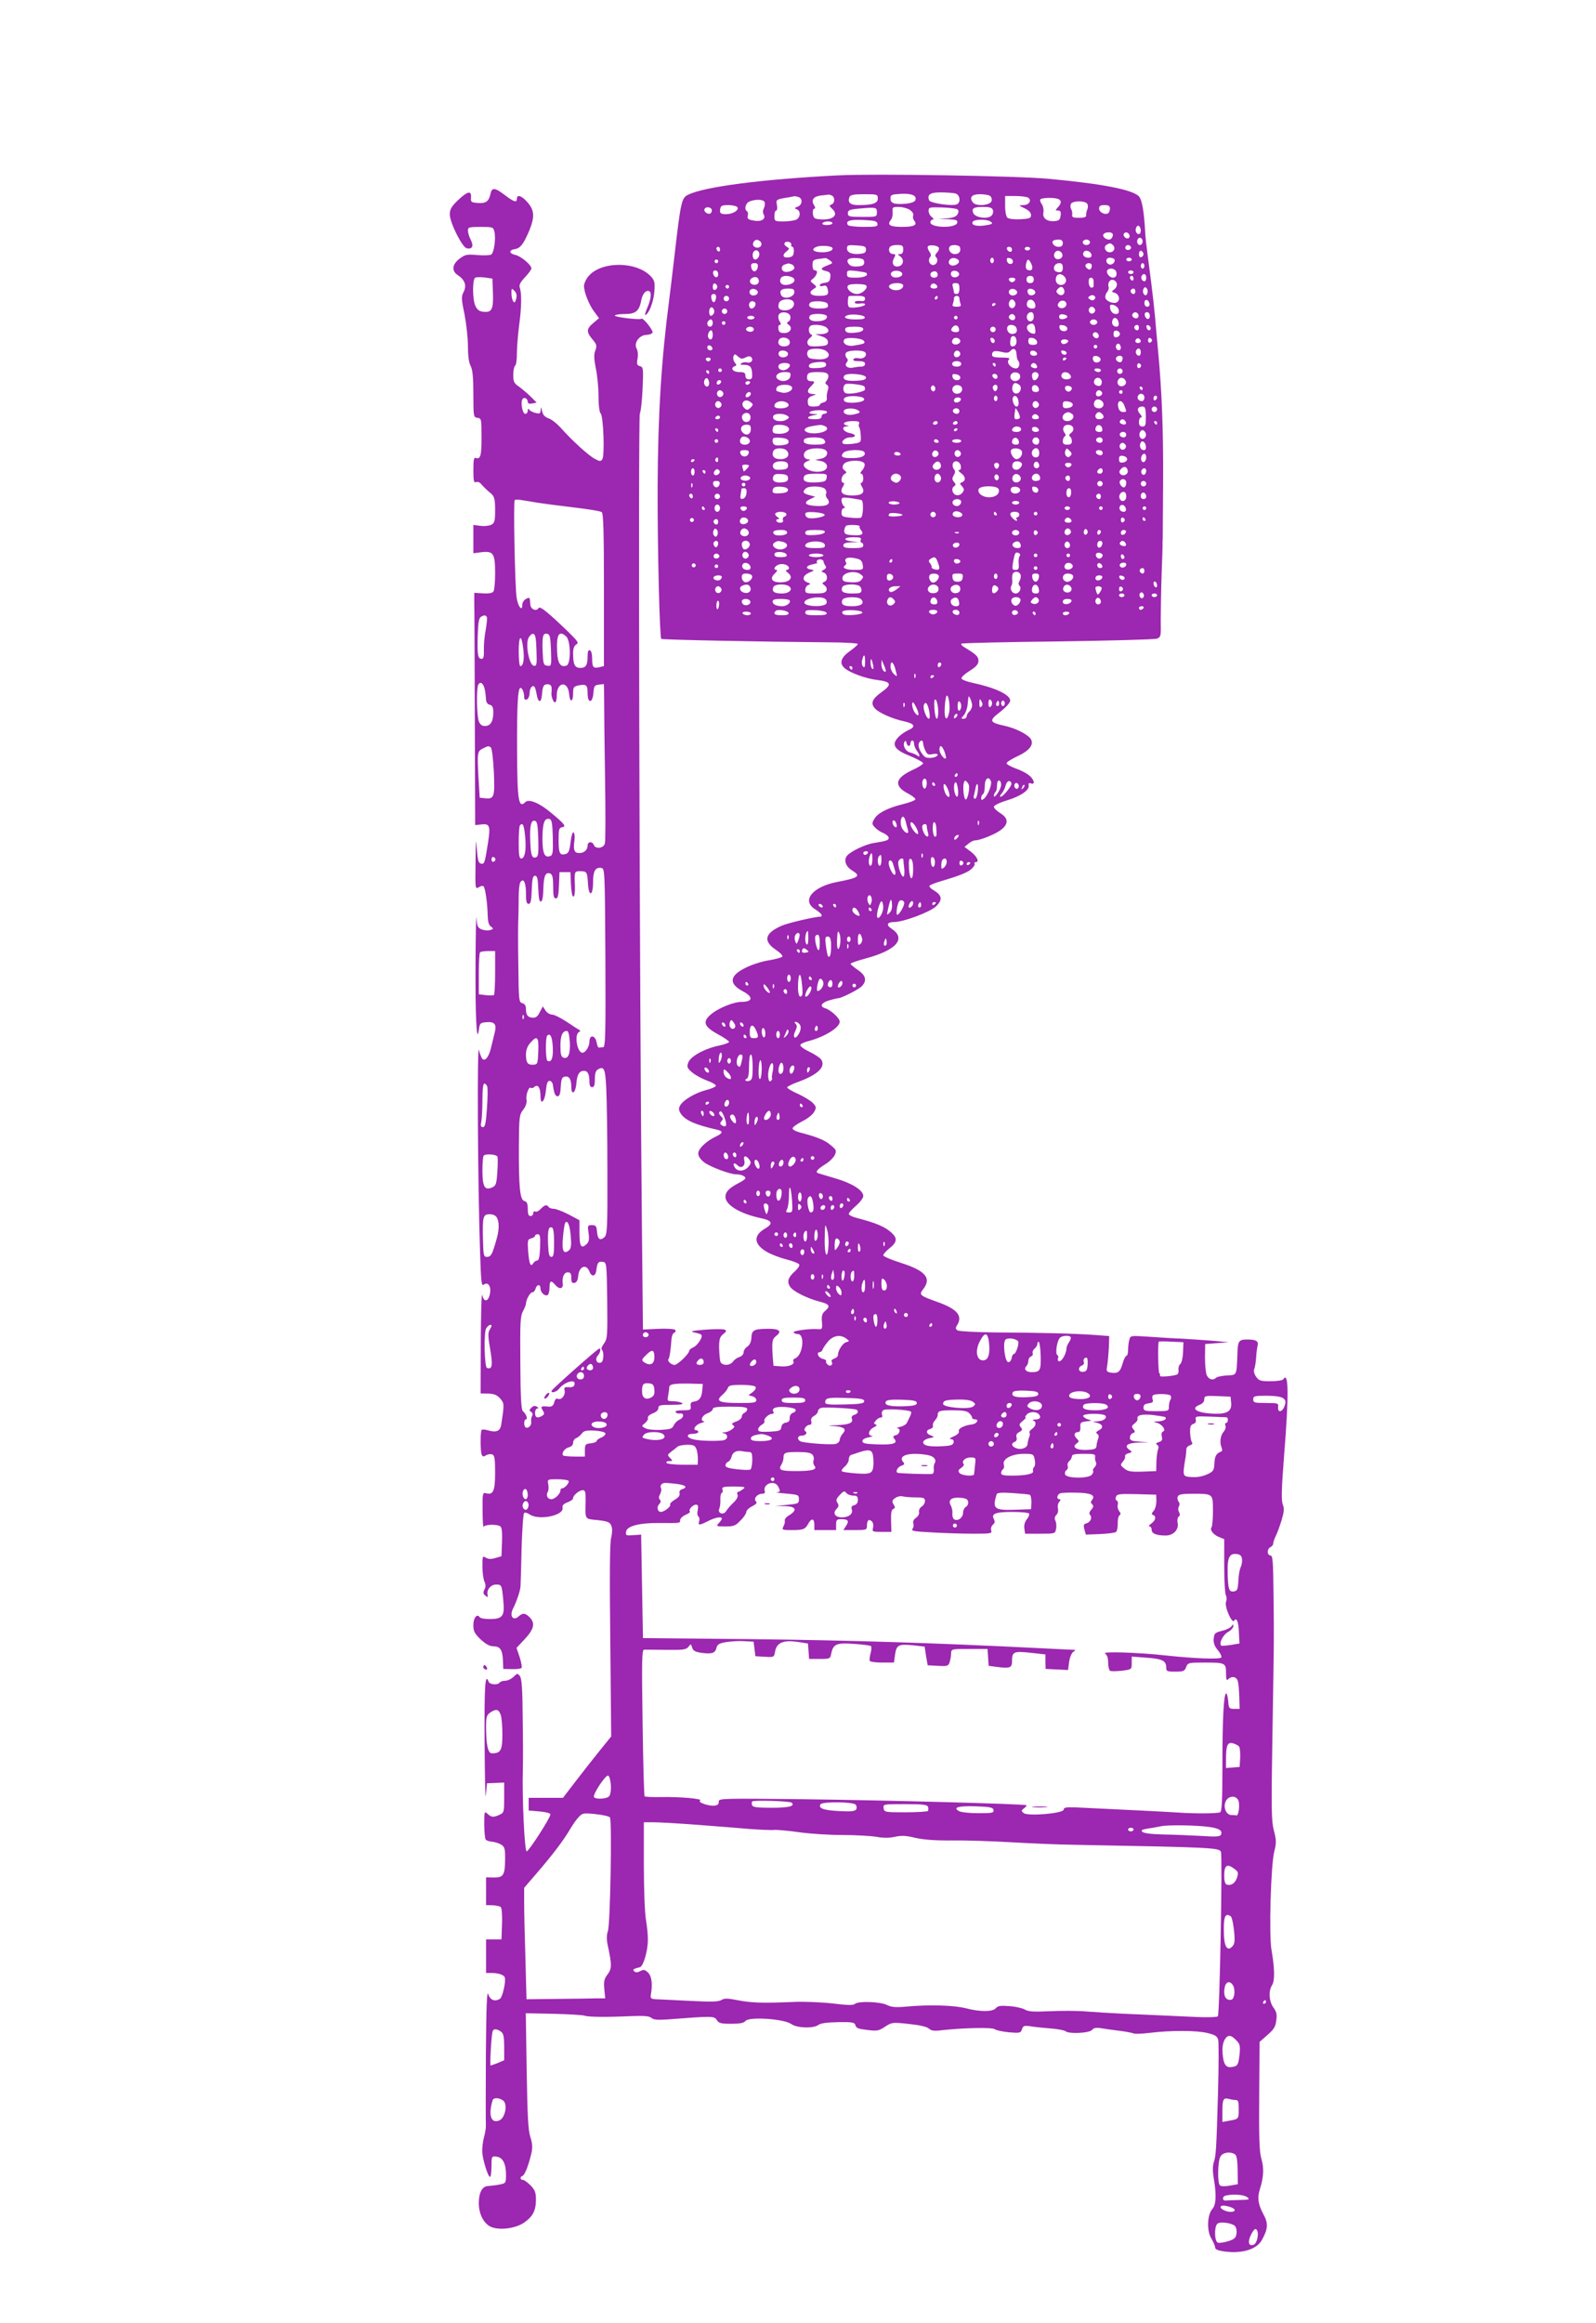 <?xml version="1.0" standalone="no"?>
<!DOCTYPE svg PUBLIC "-//W3C//DTD SVG 20010904//EN"
 "http://www.w3.org/TR/2001/REC-SVG-20010904/DTD/svg10.dtd">
<svg version="1.0" xmlns="http://www.w3.org/2000/svg"
 width="880pt" height="1280pt" viewBox="0 0 880 1280"
 preserveAspectRatio="xMidYMid meet">
<g transform="translate(0,1280) scale(0.1,-0.1)"
fill="#9c27b0" stroke="none">
<path d="M4625 11834 c-420 -21 -746 -63 -833 -108 -34 -17 -39 -42 -72 -326
-11 -96 -25 -209 -30 -250 -44 -337 -62 -633 -64 -1030 -1 -336 11 -830 20
-840 5 -5 563 -16 922 -19 89 0 162 -5 162 -9 0 -5 -20 -22 -45 -40 -49 -35
-59 -67 -27 -94 29 -25 117 -57 176 -64 81 -10 87 -24 26 -68 -53 -38 -62 -63
-33 -92 23 -23 96 -55 157 -68 60 -13 68 -30 24 -49 -18 -8 -44 -26 -57 -41
-37 -40 -19 -67 68 -102 39 -16 71 -34 71 -39 0 -6 -27 -23 -60 -38 -95 -44
-103 -87 -25 -128 25 -13 44 -28 42 -34 -2 -5 -33 -17 -70 -26 -85 -21 -138
-49 -157 -82 -13 -23 -13 -28 4 -45 9 -11 31 -26 47 -32 16 -7 29 -19 29 -26
0 -14 -11 -17 -84 -29 -45 -7 -126 -46 -145 -69 -20 -24 -9 -59 26 -81 52 -32
41 -41 -85 -65 -134 -27 -194 -103 -117 -150 19 -12 35 -26 35 -31 0 -5 -1 -9
-2 -9 -33 0 -180 -34 -217 -50 -95 -41 -105 -85 -33 -133 26 -18 40 -33 35
-38 -5 -5 -38 -14 -74 -20 -35 -5 -92 -23 -126 -40 -91 -44 -97 -88 -18 -130
61 -32 57 -59 -9 -59 -39 0 -119 -32 -159 -63 -56 -44 -49 -71 31 -115 34 -18
62 -38 62 -42 0 -5 -24 -14 -52 -20 -81 -16 -161 -60 -173 -94 -9 -25 -6 -31
22 -55 18 -15 55 -35 83 -45 28 -10 49 -23 47 -29 -1 -5 -26 -16 -55 -23 -60
-16 -126 -55 -142 -85 -9 -16 -8 -26 4 -45 25 -37 80 -61 199 -88 36 -8 34
-19 -6 -38 -53 -25 -97 -67 -97 -93 0 -15 12 -33 33 -49 33 -25 142 -66 176
-66 26 0 51 -10 51 -21 0 -5 -18 -18 -39 -28 -51 -27 -71 -47 -71 -75 0 -44
78 -92 193 -117 67 -14 73 -30 22 -60 -62 -37 -58 -84 11 -125 25 -15 75 -34
111 -43 37 -9 68 -22 70 -28 3 -7 -9 -24 -25 -38 -37 -33 -44 -57 -25 -85 18
-26 93 -63 161 -81 56 -14 63 -25 31 -52 -16 -14 -20 -27 -17 -60 3 -39 1 -42
-22 -40 -45 4 -140 -9 -134 -18 3 -5 13 -9 23 -9 41 0 28 -118 -15 -134 -8 -3
-13 -10 -10 -15 11 -17 -23 -32 -66 -29 l-43 3 -4 45 c-6 89 -4 102 19 120 34
26 16 40 -48 39 -75 -1 -87 -7 -89 -49 -1 -23 -9 -40 -22 -49 -12 -7 -21 -22
-21 -32 0 -10 -10 -21 -22 -25 -13 -4 -29 -15 -36 -25 -17 -24 -60 -25 -70 -1
-3 9 -6 43 -7 76 0 48 4 61 23 76 19 16 20 19 5 25 -10 3 -58 3 -108 -1 -71
-6 -83 -9 -57 -15 18 -4 36 -9 39 -13 11 -10 -20 -58 -44 -69 -13 -6 -23 -14
-23 -19 0 -17 -64 -78 -81 -78 -18 0 -42 23 -33 32 6 7 13 57 16 106 1 19 7
36 15 39 7 3 10 10 7 15 -4 6 -42 9 -93 7 l-86 -4 -6 600 c-13 1277 -21 4435
-11 4448 5 6 12 67 15 134 5 114 4 121 -15 126 -16 5 -18 11 -13 40 4 21 2 44
-5 57 -17 31 16 75 55 75 16 1 30 6 33 13 4 13 -53 84 -61 76 -8 -8 -147 9
-147 17 0 5 24 9 54 9 61 0 81 16 92 77 7 36 27 58 45 48 13 -9 8 -47 -15 -98
-9 -22 -12 -36 -6 -32 21 13 43 72 48 128 4 51 1 62 -19 84 -80 86 -279 85
-347 -2 -12 -15 -22 -38 -22 -50 0 -35 28 -105 57 -143 l26 -35 -31 -26 c-39
-32 -40 -50 -5 -91 24 -28 25 -36 15 -62 -8 -22 -7 -45 3 -96 8 -37 15 -105
15 -152 0 -53 5 -91 12 -98 15 -15 23 -231 9 -252 -9 -13 -14 -13 -43 3 -35
19 -128 104 -188 172 -20 22 -49 45 -65 50 -21 8 -32 19 -36 40 -6 25 -7 26
-8 6 -1 -20 -5 -22 -28 -16 -15 3 -31 12 -35 18 -5 8 -8 6 -8 -5 0 -10 -6 -18
-14 -18 -15 0 -27 63 -15 81 8 14 29 3 29 -15 0 -9 9 -12 24 -9 l25 5 -32 32
c-18 18 -47 42 -64 55 -29 19 -33 28 -33 66 0 24 5 47 10 50 6 3 10 34 10 68
0 34 6 103 12 152 14 99 15 179 4 210 -5 15 2 29 29 58 19 20 35 42 35 48 0
20 -59 69 -90 75 -35 8 -35 27 1 32 28 5 46 28 77 101 31 76 29 112 -9 156
-32 37 -59 46 -59 20 0 -23 -16 -18 -66 20 -56 43 -73 44 -80 5 -9 -40 -26
-52 -71 -48 -35 3 -38 5 -36 31 3 39 -19 34 -72 -16 -36 -35 -45 -50 -45 -78
0 -45 69 -183 94 -187 30 -6 39 12 22 46 -9 17 -16 40 -16 52 0 18 6 20 70 20
66 0 70 -1 76 -26 9 -37 -2 -115 -17 -126 -8 -5 -43 -6 -78 -3 -57 5 -66 3
-97 -20 -41 -31 -45 -67 -11 -90 40 -26 51 -57 34 -92 -14 -26 -14 -38 4 -123
10 -52 19 -132 19 -176 0 -53 5 -92 15 -110 11 -21 15 -63 15 -156 0 -124 1
-127 23 -130 21 -3 22 -7 22 -103 1 -103 -6 -128 -31 -118 -11 4 -14 -9 -14
-67 0 -60 3 -71 15 -66 8 3 21 -1 27 -10 7 -8 19 -20 26 -27 7 -7 22 -20 33
-29 15 -15 19 -32 19 -88 0 -61 -3 -71 -21 -81 -12 -6 -39 -9 -60 -6 l-39 5 0
-78 0 -78 47 6 c64 7 73 -8 73 -117 0 -47 -4 -92 -9 -99 -5 -9 -24 -13 -57
-11 l-49 3 0 -57 c1 -31 2 -319 3 -640 l2 -583 35 4 c45 5 50 -8 36 -100 -18
-115 -20 -120 -39 -116 -14 3 -18 18 -23 83 -4 64 -6 50 -7 -73 -2 -149 -2
-152 18 -140 10 7 22 9 26 5 10 -9 22 -98 23 -161 1 -34 6 -53 18 -61 15 -11
15 -13 -4 -19 -11 -4 -32 -2 -46 3 -23 9 -26 17 -30 63 -2 29 -4 -78 -5 -238
-2 -290 6 -466 18 -379 5 37 8 40 38 43 48 5 62 -10 50 -56 -5 -20 -14 -57
-20 -82 -11 -51 -33 -79 -48 -64 -5 5 -14 27 -19 49 -11 42 -7 -734 6 -1113 5
-164 8 -190 20 -180 24 19 43 -10 34 -52 -9 -43 -33 -46 -42 -5 -4 17 -7 -99
-8 -256 l-1 -286 43 -1 c32 -1 48 -8 65 -27 23 -27 23 -31 6 -142 -5 -37 -26
-47 -71 -34 -17 5 -34 7 -37 3 -8 -7 -8 -116 0 -136 5 -12 10 -13 24 -4 9 6
25 8 34 5 13 -5 16 -23 16 -100 0 -101 -10 -125 -50 -114 -19 5 -20 0 -19 -96
0 -56 3 -96 6 -89 5 13 71 16 91 3 9 -5 12 -30 10 -87 l-3 -78 -34 -10 c-23
-7 -39 -6 -52 2 -18 11 -19 9 -19 -47 0 -33 5 -71 11 -84 8 -18 8 -30 0 -45
-8 -15 -7 -23 5 -33 14 -11 15 -10 12 7 -4 28 19 54 48 54 30 0 31 -3 39 -86
9 -88 -3 -104 -75 -104 -27 0 -51 4 -55 10 -14 22 -35 -3 -35 -43 0 -34 6 -46
40 -79 28 -26 50 -38 69 -38 38 0 52 -19 54 -77 l2 -48 48 -1 c26 -1 50 3 53
7 3 5 -2 32 -11 60 l-17 50 46 49 c51 55 58 88 26 120 -24 24 -38 25 -61 4
-30 -27 -51 3 -30 44 20 39 40 99 41 122 1 14 4 108 6 210 3 102 9 189 14 194
5 5 18 1 31 -8 50 -34 189 -6 181 37 -3 13 6 22 27 30 17 6 31 16 31 23 0 16
34 44 53 44 14 0 17 -10 16 -62 -2 -102 -7 -96 67 -103 57 -7 67 -11 75 -32 6
-16 5 -39 -1 -64 -8 -27 -9 -209 -5 -568 l5 -528 -60 -74 c-33 -41 -93 -117
-133 -169 l-73 -95 -95 0 -94 0 0 -35 0 -35 60 -5 c35 -3 60 -10 60 -16 0 -19
-119 -203 -131 -204 -12 0 -26 304 -21 455 1 39 1 165 -1 281 -1 157 -5 215
-15 229 -13 17 -15 17 -35 -3 -12 -12 -33 -22 -46 -22 -14 0 -28 -5 -31 -10
-10 -15 -55 -12 -61 5 -19 50 -24 -19 -22 -337 1 -194 4 -324 7 -288 l6 65 48
2 47 2 0 -83 c0 -79 -1 -83 -25 -94 -34 -16 -45 -15 -67 5 -17 15 -18 13 -18
-58 0 -41 4 -78 8 -84 4 -5 20 -11 36 -12 15 -1 38 -9 50 -16 19 -13 22 -23
21 -86 -1 -83 -10 -96 -65 -95 l-40 1 0 -76 0 -77 36 -1 c20 -1 40 -5 45 -10
6 -6 9 -48 7 -94 l-3 -84 -42 0 -43 0 0 -92 0 -93 28 0 c39 0 70 -10 75 -24 8
-20 -12 -109 -26 -118 -28 -18 -54 -8 -65 25 -7 24 -11 -63 -13 -333 -1 -201
-1 -375 0 -388 1 -12 -3 -41 -10 -65 -6 -23 -11 -60 -10 -82 2 -46 35 -148 44
-138 4 3 7 31 7 60 0 53 1 54 27 51 35 -4 53 -38 53 -100 0 -46 -1 -47 -37
-54 -21 -4 -49 -7 -62 -8 -32 -1 -51 -36 -51 -94 0 -58 25 -109 63 -129 45
-23 137 -12 186 21 49 34 66 67 66 127 0 39 -5 53 -29 78 -17 17 -36 31 -43
31 -16 0 -17 17 -2 22 12 4 34 59 49 125 7 31 6 53 -6 90 -12 37 -16 117 -20
365 l-5 316 153 -3 c84 -2 161 -7 170 -10 20 -8 119 -9 253 -3 77 3 104 1 117
-10 12 -10 34 -12 90 -8 246 19 256 19 270 -3 11 -18 23 -21 79 -21 49 0 70 4
80 16 20 24 212 11 251 -17 32 -23 123 -26 151 -5 11 9 49 14 108 15 81 1 91
-1 96 -18 4 -15 18 -20 65 -25 54 -7 64 -5 98 18 37 24 41 25 131 15 59 -6 99
-15 110 -25 14 -13 30 -15 76 -9 122 13 274 16 288 5 7 -6 42 -13 78 -17 61
-5 65 -4 72 17 6 19 12 21 48 16 23 -4 74 -9 112 -12 39 -3 74 -10 80 -15 17
-16 131 -11 146 7 10 12 23 14 54 9 22 -4 67 -10 100 -14 33 -4 67 -11 75 -14
8 -4 49 -2 90 3 113 14 258 14 318 -1 42 -10 54 -18 59 -38 3 -13 3 -142 -1
-285 -9 -318 -11 -353 -24 -391 -6 -20 -6 -51 1 -90 15 -89 12 -143 -8 -165
-29 -32 -32 -121 -6 -163 11 -19 21 -41 21 -50 0 -10 16 -17 55 -22 97 -12
175 13 203 64 34 62 36 91 7 144 -29 55 -33 88 -18 137 21 65 23 116 8 166
-11 38 -14 110 -12 346 l2 298 43 38 c35 30 45 45 49 80 5 34 1 49 -16 72 -24
34 -28 90 -7 123 16 25 14 95 -3 192 -15 79 -4 470 15 544 12 47 12 62 -2 115
-14 54 -15 116 -8 531 9 572 9 495 6 763 -2 190 -4 222 -17 222 -8 0 -15 9
-15 20 0 11 7 23 15 26 8 4 15 12 15 19 0 7 6 26 14 42 8 15 22 54 32 86 14
47 16 65 7 88 -9 23 -7 86 7 267 27 336 26 472 -5 422 -3 -5 -35 -10 -69 -10
-57 0 -65 3 -81 26 -10 15 -14 32 -9 42 4 9 8 37 10 61 1 24 5 54 8 66 7 26
-8 35 -57 35 -46 0 -52 -8 -54 -75 -5 -127 -2 -120 -58 -123 -27 -2 -54 -7
-60 -13 -16 -16 -40 -10 -51 14 -6 13 -10 57 -10 98 l1 74 65 5 65 5 -100 9
c-55 4 -129 9 -165 11 -36 1 -113 6 -171 10 -106 7 -106 7 -112 -16 -4 -13 -7
-39 -7 -56 0 -18 -4 -33 -9 -33 -5 0 -15 -20 -22 -45 -13 -45 -26 -54 -67 -47
-21 4 -23 9 -17 38 3 19 7 63 9 98 l2 65 -80 6 c-109 8 -320 13 -551 14 -104
1 -197 6 -205 11 -12 8 -13 13 -2 30 31 51 -1 88 -107 126 -101 36 -105 40
-81 71 48 61 13 102 -122 145 -54 17 -98 36 -98 42 0 6 16 24 35 39 41 32 44
55 12 84 -36 34 -86 55 -194 83 -24 6 -43 16 -43 22 0 6 18 26 40 45 22 19 40
43 40 53 0 31 -58 69 -148 96 -48 14 -93 28 -100 30 -19 6 -7 21 39 50 22 13
45 36 52 51 10 23 9 28 -23 54 -32 28 -76 45 -167 69 -24 6 -43 16 -43 23 0 7
24 24 53 39 29 14 58 37 66 52 13 23 12 28 -5 47 -10 12 -47 35 -81 51 -35 15
-63 32 -63 37 0 4 28 19 63 31 103 38 149 80 127 119 -5 11 -35 31 -66 46 -30
14 -54 31 -51 38 2 6 23 16 48 22 87 23 169 74 169 106 0 19 -48 64 -80 74
-32 10 -23 29 20 43 22 6 44 12 50 12 18 0 104 43 128 63 34 31 28 62 -18 93
-22 15 -40 30 -40 34 0 4 37 17 82 29 172 46 227 110 143 165 -31 20 -24 36
15 36 52 0 201 56 233 88 35 35 31 59 -13 86 -17 9 -28 21 -25 26 3 4 31 16
63 25 105 31 147 48 169 68 12 11 20 24 17 28 -3 5 0 9 5 9 23 0 9 30 -25 57
l-36 27 22 18 c12 10 28 18 36 18 28 0 110 33 142 57 44 33 43 65 -3 93 -19
12 -35 28 -35 35 0 7 29 22 68 34 78 23 129 58 124 83 -2 13 1 16 12 12 26
-10 19 22 -11 45 -14 12 -48 29 -75 38 -26 10 -48 22 -48 28 0 6 27 23 61 39
65 30 91 64 73 94 -17 26 -84 60 -144 73 -86 19 -89 28 -25 77 32 25 55 51 55
62 0 33 -84 72 -212 99 -32 7 -58 18 -57 24 0 7 21 26 47 42 35 22 47 36 47
55 0 23 -13 35 -81 76 -11 7 -16 14 -13 18 3 3 241 9 530 12 288 4 534 11 547
15 23 9 24 13 22 102 0 50 2 164 5 252 3 88 6 166 5 173 0 6 0 18 1 25 0 6 1
143 2 302 2 291 -7 514 -27 725 -3 30 -8 84 -11 120 -6 86 -22 227 -42 375 -9
66 -17 136 -18 155 -7 128 -18 192 -37 210 -39 36 -203 68 -498 95 -165 16
-961 29 -1155 19z m422 -137 c-3 -9 -23 -16 -49 -19 -66 -6 -88 1 -88 28 0 21
5 23 58 26 60 3 89 -10 79 -35z m221 37 c26 -7 31 -51 7 -60 -27 -11 -146 7
-152 22 -12 32 5 44 64 44 32 0 68 -3 81 -6z m-684 -10 c21 -8 21 -43 0 -51
-13 -5 -12 -8 5 -24 38 -35 2 -64 -70 -57 -29 2 -34 7 -37 31 -2 15 2 27 7 27
8 0 7 6 0 19 -19 29 -4 49 38 54 21 2 39 4 40 5 1 1 8 -1 17 -4z m256 -18 c0
-26 -28 -36 -107 -36 -45 0 -61 14 -49 45 4 11 23 15 81 15 72 0 75 -1 75 -24z
m618 15 c8 -5 12 -17 10 -27 -5 -26 -87 -33 -104 -9 -21 28 -6 45 40 45 22 0
47 -4 54 -9z m-1054 -7 c23 -9 20 -43 -6 -53 -18 -6 -19 -9 -5 -14 23 -9 21
-44 -2 -57 -11 -5 -42 -10 -70 -10 -50 0 -51 1 -51 30 0 17 4 30 10 30 5 0 7
13 4 30 -7 31 -4 32 66 43 14 3 28 5 32 6 3 0 13 -2 22 -5z m1265 -3 c22 -14
5 -41 -26 -41 -28 -1 -28 -1 7 -18 23 -11 35 -24 35 -37 0 -17 -8 -20 -58 -23
-32 -2 -64 2 -72 8 -7 6 -13 33 -13 65 l0 55 56 0 c31 0 63 -4 71 -9z m165 -7
c20 -8 20 -23 -1 -46 -15 -17 -15 -18 1 -18 13 0 17 -7 14 -27 -2 -22 -9 -29
-30 -31 -43 -5 -71 15 -65 46 3 15 -1 35 -8 46 -8 10 -12 23 -9 27 6 10 75 12
98 3z m-1618 -18 c3 -8 1 -23 -4 -33 -6 -11 -7 -25 -1 -35 14 -25 -14 -42 -57
-33 -29 5 -35 10 -31 26 3 10 1 22 -4 25 -17 10 -9 45 14 54 34 14 77 12 83
-4z m1780 -11 c4 -8 3 -23 -2 -32 -4 -10 -6 -24 -5 -30 1 -9 -12 -13 -39 -13
-34 0 -41 3 -38 18 1 9 -1 23 -6 30 -4 7 -5 19 -2 27 8 21 85 20 92 0z m-1930
-17 c10 -16 -25 -38 -63 -38 -25 0 -33 4 -33 18 0 10 3 22 7 25 11 12 81 8 89
-5z m2054 -7 c0 -11 -5 -23 -10 -26 -18 -11 -50 6 -50 26 0 14 7 19 30 19 23
0 30 -5 30 -19z m-2195 -10 c0 -8 -4 -16 -10 -18 -16 -5 -38 14 -30 26 9 16
40 9 40 -8z m910 -11 c0 -25 -1 -25 -80 -25 -73 0 -80 2 -80 20 0 17 9 21 65
26 91 8 95 7 95 -21z m181 14 c15 -10 23 -23 19 -32 -3 -8 0 -21 6 -28 19 -24
-1 -34 -66 -34 -67 0 -85 10 -64 37 8 8 12 28 11 44 -3 27 -1 29 33 29 19 0
47 -7 61 -16z m262 3 c9 -6 9 -14 2 -27 -7 -13 -24 -20 -58 -23 l-47 -3 53 -2
c45 -2 53 -5 50 -19 -6 -32 -148 -29 -148 2 0 8 6 15 13 15 7 1 5 6 -5 14 -10
7 -18 23 -18 34 0 20 5 21 73 19 39 -1 78 -6 85 -10z m196 -3 c4 -9 1 -23 -5
-30 -19 -24 -93 -14 -103 13 -10 25 3 33 54 33 35 0 50 -4 54 -16z m-636 -76
c3 -16 -6 -18 -77 -18 -44 0 -83 5 -86 10 -14 23 9 31 83 28 64 -3 77 -6 80
-20z m622 12 c19 -12 13 -16 -36 -23 -45 -5 -71 4 -60 22 9 13 75 14 96 1z
m-870 -10 c0 -5 -14 -10 -31 -10 -17 0 -28 4 -24 10 3 6 17 10 31 10 13 0 24
-4 24 -10z m1700 -41 c0 -20 -15 -26 -25 -9 -9 15 3 43 15 35 5 -3 10 -15 10
-26z m-157 -15 c9 -9 -3 -34 -17 -34 -20 0 -39 17 -32 29 8 12 39 15 49 5z
m92 -4 c11 -17 -5 -32 -21 -19 -7 6 -11 15 -8 20 7 12 21 11 29 -1z m75 -40
c0 -11 -7 -20 -15 -20 -8 0 -15 9 -15 20 0 11 7 20 15 20 8 0 15 -9 15 -20z
m-2102 -11 c4 -19 -19 -31 -38 -19 -18 11 -4 42 17 38 10 -2 19 -10 21 -19z
m1662 1 c0 -14 -7 -20 -24 -20 -23 0 -41 22 -29 34 4 3 17 6 30 6 16 0 23 -6
23 -20z m150 5 c0 -8 -9 -15 -20 -15 -11 0 -20 7 -20 15 0 8 9 15 20 15 11 0
20 -7 20 -15z m-1647 -13 c-2 -7 1 -12 6 -12 6 0 9 -12 8 -27 -2 -22 -8 -29
-30 -31 -31 -4 -36 14 -9 34 16 13 16 15 -1 25 -9 5 -15 15 -11 20 8 14 40 6
37 -9z m1774 -3 c16 -16 5 -39 -18 -39 -24 0 -37 29 -18 41 18 11 23 11 36 -2z
m-1549 -13 c12 -13 -15 -26 -53 -26 -50 0 -67 16 -33 30 21 9 75 6 86 -4z
m187 -11 c0 -15 -8 -21 -29 -23 -46 -6 -76 6 -76 29 0 18 5 20 53 17 44 -3 52
-6 52 -23z m205 0 c0 -17 -6 -25 -17 -25 -15 0 -15 -1 1 -13 24 -18 17 -51
-12 -55 -27 -4 -38 19 -22 47 9 17 8 21 -4 21 -19 0 -29 17 -22 35 3 9 19 15
41 15 31 0 35 -3 35 -25z m197 9 c2 -7 -3 -18 -11 -26 -10 -11 -12 -18 -4 -26
14 -14 3 -42 -17 -42 -20 0 -30 26 -17 43 7 8 6 18 -4 31 -7 10 -11 23 -8 28
8 12 57 6 61 -8z m116 4 c7 -22 -4 -38 -28 -38 -23 0 -40 24 -29 41 8 13 52
11 57 -3z m942 3 c7 -12 -12 -24 -25 -16 -11 7 -4 25 10 25 5 0 11 -4 15 -9z
m-2265 -17 c0 -8 -4 -12 -10 -9 -5 3 -10 10 -10 16 0 5 5 9 10 9 6 0 10 -7 10
-16z m1610 0 c0 -17 -22 -14 -28 4 -2 7 3 12 12 12 9 0 16 -7 16 -16z m100 6
c0 -5 -7 -10 -15 -10 -8 0 -15 5 -15 10 0 6 7 10 15 10 8 0 15 -4 15 -10z
m-1496 -19 c9 -14 -4 -41 -20 -41 -8 0 -14 10 -14 25 0 25 23 35 34 16z m1674
-14 c4 -20 -25 -34 -40 -19 -15 15 -1 44 19 40 10 -2 19 -11 21 -21z m160 0
c2 -11 -3 -17 -17 -17 -23 0 -35 15 -26 31 10 15 39 6 43 -14z m287 3 c0 -7
-6 -15 -12 -17 -8 -3 -13 4 -13 17 0 13 5 20 13 18 6 -3 12 -11 12 -18z
m-1729 -35 c18 -14 18 -15 -13 -27 -40 -15 -42 -24 -7 -32 20 -5 25 -12 22
-34 -2 -21 -9 -28 -30 -30 -16 -2 -28 -8 -28 -13 0 -6 8 -8 19 -4 13 4 20 0
24 -16 9 -33 1 -39 -49 -39 -47 0 -60 19 -26 39 16 10 16 12 -3 27 -18 14 -18
17 -4 27 23 18 32 47 14 47 -10 0 -15 10 -15 29 0 26 4 30 33 34 17 2 35 5 38
5 3 1 14 -5 25 -13z m189 -10 c0 -16 -8 -21 -36 -23 -23 -2 -40 2 -48 12 -20
24 -3 37 42 34 34 -2 42 -7 42 -23z m522 8 c6 -16 -30 -34 -46 -23 -21 12 -5
42 21 38 12 -2 23 -8 25 -15z m193 2 c0 -8 -4 -15 -10 -15 -5 0 -10 7 -10 15
0 8 5 15 10 15 6 0 10 -7 10 -15z m105 -5 c0 -22 -29 -18 -33 3 -3 14 1 18 15
15 10 -2 18 -10 18 -18z m559 12 c9 -14 -12 -35 -28 -29 -23 9 -20 37 3 37 11
0 22 -4 25 -8z m96 -2 c0 -5 -7 -10 -15 -10 -8 0 -15 5 -15 10 0 6 7 10 15 10
8 0 15 -4 15 -10z m-2280 -10 c0 -5 -4 -10 -10 -10 -5 0 -10 5 -10 10 0 6 5
10 10 10 6 0 10 -4 10 -10z m1727 -15 c12 -26 2 -41 -21 -32 -9 3 -12 15 -9
31 7 33 15 33 30 1z m-1509 -17 c-2 -13 -10 -23 -18 -23 -8 0 -16 10 -18 23
-3 17 2 22 18 22 16 0 21 -5 18 -22z m186 16 c9 -3 16 -12 16 -20 0 -15 -43
-29 -59 -19 -17 10 -13 33 7 38 9 3 18 5 19 6 1 0 8 -2 17 -5z m1496 -19 c0
-18 -5 -25 -19 -25 -11 0 -23 5 -26 10 -11 18 3 40 25 40 15 0 20 -7 20 -25z
m160 12 c0 -8 -3 -17 -7 -20 -9 -9 -34 13 -27 24 8 14 34 11 34 -4z m290 -2
c0 -8 -4 -15 -10 -15 -5 0 -10 7 -10 15 0 8 5 15 10 15 6 0 10 -7 10 -15z
m-156 -31 c7 -19 -1 -34 -18 -34 -18 0 -39 27 -31 40 10 16 42 12 49 -6z
m-2194 -15 c0 -24 -23 -21 -28 4 -2 10 3 17 12 17 10 0 16 -9 16 -21z m817 7
c14 -14 -14 -26 -58 -26 -43 0 -49 2 -49 21 0 20 4 21 51 16 29 -4 54 -8 56
-11z m198 -6 c0 -18 -43 -26 -57 -12 -16 16 2 33 30 30 16 -2 27 -9 27 -18z
m195 -6 c0 -8 -9 -14 -20 -14 -22 0 -28 26 -7 33 16 6 27 -1 27 -19z m118 9
c5 -17 -26 -29 -40 -15 -6 6 -7 15 -3 22 9 14 37 9 43 -7z m962 7 c0 -5 -7
-10 -15 -10 -8 0 -15 5 -15 10 0 6 7 10 15 10 8 0 15 -4 15 -10z m-380 -25
c17 -20 5 -45 -20 -45 -23 0 -35 22 -26 45 7 19 30 19 46 0z m450 -5 c0 -11
-4 -20 -9 -20 -14 0 -23 18 -16 30 10 17 25 11 25 -10z m-3602 -83 c3 -91 -6
-110 -52 -105 -23 2 -35 11 -45 33 -16 34 -17 145 -1 155 6 3 29 4 53 1 l42
-6 3 -78z m1465 57 c-7 -18 -39 -18 -47 1 -7 19 24 37 41 24 6 -6 9 -17 6 -25z
m181 30 c35 -13 11 -44 -34 -44 -23 0 -34 16 -26 35 6 16 33 19 60 9z m1336
-14 c0 -13 -7 -20 -20 -20 -13 0 -20 7 -20 20 0 13 7 20 20 20 13 0 20 -7 20
-20z m550 4 c0 -8 -4 -12 -10 -9 -5 3 -10 10 -10 16 0 5 5 9 10 9 6 0 10 -7
10 -16z m-652 -6 c-3 -7 -11 -13 -18 -13 -7 0 -15 6 -17 13 -3 7 4 12 17 12
13 0 20 -5 18 -12z m432 -8 c0 -11 0 -23 0 -27 0 -5 -6 -8 -12 -8 -7 0 -14 12
-15 28 -1 18 3 27 13 27 8 0 14 -9 14 -20z m128 -13 c2 -10 -4 -24 -14 -31
-17 -13 -16 -14 4 -20 23 -8 30 -40 11 -51 -16 -11 -56 3 -63 21 -4 9 0 24 7
33 8 9 12 22 10 29 -8 21 6 44 24 40 10 -2 19 -11 21 -21z m-2203 -17 c0 -7
-6 -15 -12 -17 -8 -3 -13 4 -13 17 0 13 5 20 13 18 6 -3 12 -11 12 -18z m820
8 c15 -14 -21 -48 -50 -48 -33 0 -67 37 -46 49 13 9 88 7 96 -1z m205 -2 c0
-23 -43 -34 -69 -17 -22 14 -3 31 35 31 22 0 34 -5 34 -14z m188 -4 c2 -7 -6
-12 -17 -12 -21 0 -27 11 -14 24 9 9 26 2 31 -12z m122 -12 c0 -20 -5 -30 -15
-30 -8 0 -15 3 -15 8 0 4 -3 17 -6 30 -5 18 -2 22 15 22 17 0 21 -6 21 -30z
m-1270 10 c0 -5 -4 -10 -10 -10 -5 0 -10 5 -10 10 0 6 5 10 10 10 6 0 10 -4
10 -10z m1847 -16 c9 -23 -13 -40 -32 -24 -12 10 -13 16 -4 26 15 18 28 18 36
-2z m459 -20 c-5 -13 -10 -14 -18 -6 -6 6 -8 18 -4 28 5 13 10 14 18 6 6 -6 8
-18 4 -28z m-3480 -30 c-6 -22 -9 -25 -17 -13 -5 7 -9 27 -9 44 0 27 1 28 16
13 12 -12 15 -25 10 -44z m1332 39 c5 -17 -26 -29 -40 -15 -6 6 -7 15 -3 22 9
14 37 9 43 -7z m202 -2 c0 -31 -63 -44 -74 -15 -9 24 2 34 40 34 27 0 34 -4
34 -19z m1228 2 c5 -17 -26 -29 -40 -15 -6 6 -7 15 -3 22 9 14 37 9 43 -7z
m100 0 c5 -18 -28 -29 -38 -12 -5 7 -6 17 -3 22 7 12 35 5 41 -10z m552 2 c0
-8 -4 -15 -9 -15 -13 0 -22 16 -14 24 11 11 23 6 23 -9z m-2312 -37 c-2 -13
-7 -23 -13 -23 -5 0 -11 10 -13 23 -2 15 2 22 13 22 11 0 15 -7 13 -22z m2086
-8 c-6 -6 -15 -6 -24 0 -13 9 -13 11 0 20 18 11 39 -5 24 -20z m-2014 5 c0 -8
-7 -15 -15 -15 -8 0 -15 7 -15 15 0 8 7 15 15 15 8 0 15 -7 15 -15z m750 -1
c0 -9 -8 -14 -17 -13 -31 3 -44 -1 -39 -10 3 -4 17 -6 31 -3 14 2 25 0 25 -6
0 -10 -67 -22 -87 -15 -9 4 -11 34 -4 61 1 1 21 2 46 2 34 0 45 -4 45 -16z
m400 6 c0 -5 -5 -10 -11 -10 -5 0 -7 5 -4 10 3 6 8 10 11 10 2 0 4 -4 4 -10z
m120 -4 c0 -8 3 -21 6 -30 5 -12 0 -16 -21 -16 -21 0 -26 4 -21 16 3 9 6 22 6
30 0 8 7 14 15 14 8 0 15 -6 15 -14z m-914 -21 c9 -23 -15 -45 -47 -45 -32 0
-43 12 -34 40 8 25 72 29 81 5z m1221 -1 c8 -21 -13 -42 -28 -27 -13 13 -5 43
11 43 6 0 13 -7 17 -16z m111 -12 c3 -16 -2 -22 -17 -22 -24 0 -35 15 -27 36
9 23 40 13 44 -14z m172 2 c0 -19 -28 -30 -42 -16 -8 8 -8 15 1 26 14 17 41
10 41 -10z m458 3 c2 -10 -3 -17 -12 -17 -10 0 -16 9 -16 21 0 24 23 21 28 -4z
m-2175 7 c9 -10 -4 -34 -19 -34 -8 0 -14 9 -14 20 0 19 19 27 33 14z m400 -8
c8 -21 -2 -26 -49 -26 -43 0 -61 11 -49 30 10 16 92 12 98 -4z m927 0 c0 -3
-4 -8 -10 -11 -5 -3 -10 -1 -10 4 0 6 5 11 10 11 6 0 10 -2 10 -4z m678 -33
c3 -17 -2 -23 -16 -23 -18 0 -32 18 -32 42 0 21 45 3 48 -19z m-2231 -17 c-4
-9 -11 -16 -17 -16 -11 0 -14 33 -3 44 11 10 26 -11 20 -28z m2099 23 c10 -17
-13 -36 -27 -22 -12 12 -4 33 11 33 5 0 12 -5 16 -11z m-2026 -14 c0 -8 -7
-15 -15 -15 -8 0 -15 7 -15 15 0 8 7 15 15 15 8 0 15 -7 15 -15z m348 -29 c2
-10 -2 -23 -10 -27 -11 -8 -11 -10 0 -18 25 -16 10 -46 -23 -46 -23 0 -31 5
-33 23 -2 12 1 22 7 22 8 0 8 6 0 19 -7 10 -9 26 -6 35 9 24 61 18 65 -8z
m1342 -1 c0 -25 -23 -35 -35 -15 -10 16 2 40 20 40 9 0 15 -9 15 -25z m576 14
c3 -6 2 -15 -2 -19 -12 -12 -38 5 -30 19 9 14 23 14 32 0z m64 -10 c0 -24 -23
-21 -28 4 -2 10 3 17 12 17 10 0 16 -9 16 -21z m-1780 -3 c0 -17 -22 -26 -60
-26 -30 0 -45 13 -35 30 10 16 95 13 95 -4z m208 -3 c3 -10 -12 -13 -52 -13
-51 0 -74 12 -43 23 24 9 90 2 95 -10z m828 6 c3 -6 2 -15 -2 -19 -12 -12 -38
5 -30 19 9 14 23 14 32 0z m289 -4 c0 -5 -10 -11 -22 -13 -16 -2 -23 2 -23 13
0 11 7 15 23 13 12 -2 22 -7 22 -13z m-1725 -5 c0 -5 -9 -10 -20 -10 -11 0
-20 5 -20 10 0 6 9 10 20 10 11 0 20 -4 20 -10z m1120 0 c0 -5 -4 -10 -10 -10
-5 0 -10 5 -10 10 0 6 5 10 10 10 6 0 10 -4 10 -10z m888 -28 c2 -14 -2 -22
-12 -22 -19 0 -29 17 -22 36 8 22 30 12 34 -14z m-2238 -2 c0 -11 -7 -20 -15
-20 -15 0 -21 21 -8 33 12 13 23 7 23 -13z m2120 5 c0 -8 -9 -15 -20 -15 -11
0 -20 7 -20 15 0 8 9 15 20 15 11 0 20 -7 20 -15z m-2050 -5 c0 -5 -4 -10 -10
-10 -5 0 -10 5 -10 10 0 6 5 10 10 10 6 0 10 -4 10 -10z m1708 -34 c3 -22 0
-27 -14 -24 -27 5 -42 36 -24 48 22 14 35 7 38 -24z m-1153 11 c25 -19 11 -37
-28 -38 l-32 0 35 -12 c24 -8 35 -18 35 -32 0 -17 -8 -20 -53 -23 -42 -2 -54
0 -59 14 -4 11 1 22 13 32 13 10 15 16 7 19 -14 5 -18 35 -6 46 11 12 68 8 88
-6z m733 -10 c2 -11 -3 -17 -16 -17 -26 0 -34 11 -20 27 14 17 32 12 36 -10z
m316 7 c8 -21 -1 -34 -24 -34 -19 0 -34 25 -24 41 9 15 41 10 48 -7z m281 -4
c0 -22 -39 -19 -43 3 -3 15 1 18 20 15 12 -2 23 -10 23 -18z m395 5 c0 -8 -4
-15 -9 -15 -13 0 -22 16 -14 24 11 11 23 6 23 -9z m65 -3 c0 -18 -20 -15 -23
4 -3 10 1 15 10 12 7 -3 13 -10 13 -16z m-2190 -1 c3 -5 1 -13 -5 -16 -15 -9
-43 3 -35 15 8 13 32 13 40 1z m605 -5 c0 -8 -14 -16 -37 -18 -45 -6 -63 -1
-63 18 0 10 14 14 50 14 36 0 50 -4 50 -14z m730 -1 c0 -8 -7 -15 -15 -15 -8
0 -15 7 -15 15 0 8 7 15 15 15 8 0 15 -7 15 -15z m-1560 -30 c0 -25 -14 -34
-24 -16 -8 12 3 41 15 41 5 0 9 -11 9 -25z m2245 5 c0 -8 -8 -16 -17 -18 -13
-2 -18 3 -18 18 0 15 5 20 18 18 9 -2 17 -10 17 -18z m-120 0 c11 -17 -5 -32
-21 -19 -7 6 -11 15 -8 20 7 12 21 11 29 -1z m-450 -41 c0 -15 -7 -25 -17 -27
-13 -3 -18 3 -18 21 0 13 3 27 7 31 13 12 28 -1 28 -25z m-1250 -4 c0 -13 -8
-21 -24 -23 -28 -4 -46 11 -37 33 9 25 61 16 61 -10z m407 8 c12 -14 5 -18
-53 -27 -37 -7 -68 12 -54 33 8 15 94 9 107 -6z m533 -3 c0 -8 -10 -16 -22
-18 -22 -3 -32 16 -16 32 12 11 38 2 38 -14z m190 2 c0 -18 -20 -15 -23 4 -3
10 1 15 10 12 7 -3 13 -10 13 -16z m233 -4 c3 -13 -3 -18 -22 -18 -20 0 -26 5
-26 21 0 15 5 20 22 17 13 -2 24 -11 26 -20z m572 1 c0 -5 -7 -9 -15 -9 -15 0
-20 12 -9 23 8 8 24 -1 24 -14z m62 6 c0 -5 -5 -11 -11 -13 -6 -2 -11 4 -11
13 0 9 5 15 11 13 6 -2 11 -8 11 -13z m-462 -4 c0 -11 -26 -22 -34 -14 -12 12
-5 23 14 23 11 0 20 -4 20 -9z m290 -37 c0 -16 -16 -19 -25 -4 -8 13 4 32 16
25 5 -4 9 -13 9 -21z m-2252 -2 c2 -7 -3 -12 -12 -12 -9 0 -16 7 -16 16 0 17
22 14 28 -4z m2122 8 c0 -5 -4 -10 -10 -10 -5 0 -10 5 -10 10 0 6 5 10 10 10
6 0 10 -4 10 -10z m-1495 -24 c30 -22 12 -46 -34 -46 -22 0 -46 3 -55 6 -19 7
-21 40 -3 47 24 10 74 7 92 -7z m1050 -19 c1 -14 4 -29 8 -33 14 -15 7 -44
-11 -44 -28 0 -55 33 -40 48 9 9 0 12 -40 12 -39 0 -52 4 -52 14 0 22 12 26
53 17 27 -7 39 -5 48 5 17 21 34 11 34 -19z m685 13 c0 -11 -4 -20 -9 -20 -14
0 -23 18 -16 30 10 17 25 11 25 -10z m-1945 -10 c0 -18 -33 -26 -47 -12 -6 6
-7 15 -3 22 10 16 50 8 50 -10z m427 7 c11 -18 -12 -37 -37 -31 -13 3 -26 1
-29 -5 -5 -7 5 -11 28 -11 25 0 36 -4 36 -15 0 -9 -9 -15 -22 -15 -13 0 -32
-3 -43 -5 -29 -8 -52 10 -37 27 8 11 9 17 0 26 -6 6 -8 18 -5 26 7 18 98 20
109 3z m523 -8 c0 -7 -8 -15 -17 -17 -18 -3 -25 18 -11 32 10 10 28 1 28 -15z
m423 4 c2 -8 -5 -13 -17 -13 -12 0 -21 6 -21 16 0 18 31 15 38 -3z m163 2 c-1
-15 -24 -12 -29 3 -3 9 2 13 12 10 10 -1 17 -7 17 -13z m-1771 -25 c15 8 25 9
32 2 15 -15 -1 -35 -22 -29 -10 2 -24 1 -31 -4 -10 -6 -7 -9 11 -9 35 0 45
-10 47 -47 2 -27 -2 -33 -17 -33 -13 0 -20 7 -20 20 0 16 -7 20 -35 20 -35 0
-51 23 -22 33 9 3 9 7 -2 20 -7 9 -10 24 -7 33 6 15 8 15 25 0 16 -14 23 -15
41 -6z m1958 -7 c5 -18 -28 -29 -38 -12 -5 7 -6 17 -3 22 7 12 35 5 41 -10z
m122 3 c0 -8 -4 -17 -8 -20 -13 -8 -35 11 -28 23 10 16 36 14 36 -3z m-2272
-7 c-2 -6 -8 -10 -13 -10 -5 0 -11 4 -13 10 -2 6 4 11 13 11 9 0 15 -5 13 -11z
m1962 7 c0 -3 -4 -8 -10 -11 -5 -3 -10 -1 -10 4 0 6 5 11 10 11 6 0 10 -2 10
-4z m-1325 -36 c0 -11 -14 -16 -47 -18 -37 -2 -48 0 -48 12 0 9 12 16 33 19
48 6 62 3 62 -13z m745 5 c0 -9 -9 -15 -25 -15 -16 0 -25 6 -25 15 0 9 9 15
25 15 16 0 25 -6 25 -15z m-947 -2 c10 -10 -13 -33 -34 -33 -21 0 -33 15 -24
30 7 11 48 14 58 3z m1137 -3 c0 -5 -2 -10 -4 -10 -3 0 -8 5 -11 10 -3 6 -1
10 4 10 6 0 11 -4 11 -10z m225 -1 c10 -15 -1 -23 -20 -15 -9 3 -13 10 -10 16
8 13 22 13 30 -1z m577 -4 c0 -5 -5 -11 -11 -13 -6 -2 -11 4 -11 13 0 9 5 15
11 13 6 -2 11 -8 11 -13z m-2312 -25 c0 -5 -4 -10 -10 -10 -5 0 -10 5 -10 10
0 6 5 10 10 10 6 0 10 -4 10 -10z m2090 0 c0 -5 -6 -10 -14 -10 -8 0 -18 5
-21 10 -3 6 3 10 14 10 12 0 21 -4 21 -10z m120 -5 c0 -8 -7 -15 -15 -15 -8 0
-15 7 -15 15 0 8 7 15 15 15 8 0 15 -7 15 -15z m-2280 -5 c0 -5 -2 -10 -4 -10
-3 0 -8 5 -11 10 -3 6 -1 10 4 10 6 0 11 -4 11 -10z m448 -22 c-3 -25 -42 -36
-67 -19 -25 16 -4 41 34 41 32 0 36 -3 33 -22z m208 7 c4 -8 0 -22 -7 -31 -10
-13 -10 -17 0 -24 9 -5 11 -15 5 -31 -4 -13 -7 -32 -5 -42 2 -12 -5 -21 -18
-24 -12 -3 -21 -9 -21 -14 0 -5 -15 -9 -32 -9 -28 0 -33 4 -34 25 -1 18 5 27
25 34 23 8 24 9 4 10 -32 1 -37 17 -13 41 25 25 25 30 0 30 -13 0 -20 7 -20
18 0 28 9 32 62 32 34 0 50 -4 54 -15z m1059 -10 c0 -22 -31 -33 -47 -17 -17
17 -1 44 24 40 15 -2 23 -10 23 -23z m100 15 c8 -13 -14 -42 -26 -34 -5 3 -9
14 -9 25 0 20 24 26 35 9z m174 -3 c13 -16 5 -27 -20 -27 -21 0 -33 15 -24 30
9 14 31 12 44 -3z m-1124 -17 c0 -11 -14 -16 -54 -18 -55 -3 -79 7 -66 28 11
18 120 9 120 -10z m520 0 c0 -22 -39 -19 -43 3 -3 15 1 18 20 15 12 -2 23 -10
23 -18z m205 4 c0 -17 -22 -14 -28 4 -2 7 3 12 12 12 9 0 16 -7 16 -16z
m-1590 -35 c0 -20 -15 -26 -25 -9 -9 15 3 43 15 35 5 -3 10 -15 10 -26z m2165
7 c0 -22 -14 -29 -34 -17 -19 12 -6 43 16 39 10 -2 18 -12 18 -22z m133 1 c4
-20 -25 -34 -40 -19 -15 15 -1 44 19 40 10 -2 19 -11 21 -21z m-2237 -10 c-13
-13 -26 -3 -16 12 3 6 11 8 17 5 6 -4 6 -10 -1 -17z m164 3 c-3 -5 -10 -10
-16 -10 -5 0 -9 5 -9 10 0 6 7 10 16 10 8 0 12 -4 9 -10z m628 -17 c4 -2 7
-10 7 -18 0 -14 -91 -32 -110 -20 -14 9 -13 42 3 49 12 5 86 -3 100 -11z m855
8 c19 -11 11 -45 -11 -49 -19 -4 -32 20 -23 43 6 17 15 19 34 6z m-1252 -13
c11 -17 -26 -38 -55 -31 -33 8 -35 9 -28 28 7 18 72 21 83 3z m789 -18 c-5 -8
-11 -8 -17 -2 -6 6 -7 16 -3 22 5 8 11 8 17 2 6 -6 7 -16 3 -22z m150 5 c0
-22 -31 -33 -47 -17 -17 17 -1 44 24 40 15 -2 23 -10 23 -23z m195 11 c0 -8
-4 -17 -9 -20 -10 -7 -23 19 -14 28 11 11 23 6 23 -8z m228 -9 c2 -12 -3 -17
-17 -17 -15 0 -21 6 -21 21 0 25 33 22 38 -4z m182 3 c0 -5 -5 -12 -11 -16
-14 -8 -33 11 -25 25 7 11 36 4 36 -9z m390 0 c0 -5 -2 -10 -4 -10 -3 0 -8 5
-11 10 -3 6 -1 10 4 10 6 0 11 -4 11 -10z m-2314 -21 c10 -17 -13 -36 -27 -22
-12 12 -4 33 11 33 5 0 12 -5 16 -11z m2090 0 c8 -14 -18 -31 -30 -19 -9 9 0
30 14 30 5 0 12 -5 16 -11z m114 1 c0 -5 -4 -10 -10 -10 -5 0 -10 5 -10 10 0
6 5 10 10 10 6 0 10 -4 10 -10z m-2050 -9 c0 -12 -20 -25 -27 -18 -7 7 6 27
18 27 5 0 9 -4 9 -9z m2170 -21 c0 -11 -6 -20 -14 -20 -18 0 -29 16 -21 30 11
18 35 11 35 -10z m-1545 -11 c0 -18 -100 -26 -110 -8 -12 18 16 29 65 26 31
-3 45 -8 45 -18z m735 6 c0 -8 -4 -15 -10 -15 -5 0 -10 7 -10 15 0 8 5 15 10
15 6 0 10 -7 10 -15z m116 -18 c2 -17 -2 -27 -11 -27 -14 0 -28 38 -19 52 10
16 27 2 30 -25z m764 24 c0 -6 -4 -13 -10 -16 -5 -3 -10 1 -10 9 0 9 5 16 10
16 6 0 10 -4 10 -9z m-1082 -13 c-7 -19 -38 -22 -38 -4 0 10 9 16 21 16 12 0
19 -5 17 -12z m-1148 -27 c0 -5 -7 -14 -16 -21 -12 -11 -18 -10 -31 3 -23 22
0 52 28 36 10 -5 19 -13 19 -18z m1927 18 c16 -16 5 -39 -17 -39 -23 0 -34 16
-26 35 6 18 28 19 43 4z m-2101 -10 c10 -17 -13 -36 -27 -22 -12 12 -4 33 11
33 5 0 12 -5 16 -11z m363 2 c22 -14 3 -31 -35 -31 -23 0 -34 5 -34 14 0 23
43 34 69 17z m1387 -2 c10 -17 -13 -36 -27 -22 -12 12 -4 33 11 33 5 0 12 -5
16 -11z m189 -9 c0 -9 -11 -16 -27 -18 -23 -3 -28 1 -28 18 0 17 5 21 28 18
16 -2 27 -9 27 -18z m285 -6 c13 -34 13 -34 -9 -34 -11 0 -21 9 -24 22 -12 42
18 53 33 12z m118 -59 c0 -48 -2 -55 -19 -55 -14 0 -19 7 -19 25 0 14 5 25 12
25 6 0 4 8 -6 19 -20 22 -14 41 13 41 15 0 18 -9 19 -55z m62 40 c0 -8 -7 -15
-15 -15 -8 0 -15 7 -15 15 0 8 7 15 15 15 8 0 15 -7 15 -15z m-1650 -5 c18
-11 13 -16 -25 -24 -33 -7 -61 6 -51 23 9 13 55 14 76 1z m560 -5 c0 -8 -6
-15 -14 -15 -17 0 -28 14 -19 24 12 12 33 6 33 -9z m333 -37 c-2 -5 -11 -8
-19 -8 -13 0 -14 11 -5 60 1 3 7 -6 15 -20 7 -14 11 -28 9 -32z m-1063 32 c0
-5 -7 -10 -15 -10 -8 0 -15 -7 -15 -15 0 -11 -11 -15 -42 -15 -44 0 -43 15 2
23 24 4 24 4 -3 6 -46 2 -20 21 29 21 24 0 44 -4 44 -10z m-422 -34 c-2 -13
-10 -21 -23 -21 -23 0 -33 34 -14 45 20 13 40 -1 37 -24z m1771 25 c21 -13 5
-41 -24 -41 -38 0 -33 44 5 49 3 0 11 -3 19 -8z m170 -4 c13 -16 5 -27 -21
-27 -18 0 -25 20 -11 33 10 10 19 8 32 -6z m-1739 -7 c13 -9 13 -11 0 -20 -33
-22 -91 -7 -75 20 8 13 55 13 75 0z m1388 -8 c2 -7 -6 -12 -17 -12 -21 0 -27
11 -14 24 9 9 26 2 31 -12z m-1758 -2 c0 -5 -7 -10 -16 -10 -8 0 -12 5 -9 10
3 6 10 10 16 10 5 0 9 -4 9 -10z m2235 -21 c10 -15 -1 -23 -20 -15 -9 3 -13
10 -10 16 8 13 22 13 30 -1z m-1468 -13 c-3 -8 -3 -17 1 -20 3 -4 7 -24 8 -45
2 -39 2 -39 -42 -46 -24 -3 -49 -3 -54 0 -17 10 9 35 36 35 37 0 37 17 -1 24
-36 7 -50 35 -17 37 16 1 16 2 -1 6 -30 8 -8 23 35 23 30 0 39 -3 35 -14z
m433 4 c0 -5 -7 -10 -16 -10 -8 0 -12 5 -9 10 3 6 10 10 16 10 5 0 9 -4 9 -10z
m110 0 c0 -5 -7 -10 -16 -10 -8 0 -12 5 -9 10 3 6 10 10 16 10 5 0 9 -4 9 -10z
m1100 0 c0 -5 -2 -10 -4 -10 -3 0 -8 5 -11 10 -3 6 -1 10 4 10 6 0 11 -4 11
-10z m-2240 -34 c0 -29 -24 -40 -44 -20 -20 20 -9 44 20 44 19 0 24 -5 24 -24z
m199 15 c27 -17 4 -41 -39 -41 -32 0 -40 4 -40 18 0 10 3 22 7 25 9 10 55 8
72 -2z m205 3 c32 -12 16 -33 -31 -40 -70 -10 -109 24 -41 37 49 9 55 10 72 3z
m1373 -10 c4 -10 -1 -22 -11 -29 -11 -8 -13 -15 -7 -20 6 -3 11 -15 11 -26 0
-14 -7 -19 -25 -19 -18 0 -25 5 -25 19 0 11 5 23 10 26 8 5 7 11 -1 21 -6 7
-9 21 -5 29 7 20 45 19 53 -1z m161 -7 c2 -12 -3 -17 -17 -17 -12 0 -21 6 -21
13 0 31 32 34 38 4z m-448 -2 c0 -9 -9 -15 -25 -15 -24 0 -32 10 -18 23 12 13
43 7 43 -8z m98 -2 c2 -8 -5 -13 -17 -13 -12 0 -21 6 -21 16 0 18 31 15 38 -3z
m-1768 -3 c0 -5 -2 -10 -4 -10 -3 0 -8 5 -11 10 -3 6 -1 10 4 10 6 0 11 -4 11
-10z m1320 6 c0 -3 -4 -8 -10 -11 -5 -3 -10 -1 -10 4 0 6 5 11 10 11 6 0 10
-2 10 -4z m1037 -22 c8 -21 -13 -42 -28 -27 -13 13 -5 43 11 43 6 0 13 -7 17
-16z m-107 -9 c0 -8 -6 -15 -14 -15 -17 0 -28 14 -19 24 12 12 33 6 33 -9z
m-2076 -40 c-9 -23 -54 -19 -54 4 0 11 6 21 13 24 19 7 47 -12 41 -28z m214 4
c2 -12 -6 -18 -30 -21 -43 -7 -58 0 -58 24 0 16 6 19 42 16 30 -2 44 -8 46
-19z m186 15 c9 -3 16 -12 16 -20 0 -10 -15 -14 -54 -14 -54 0 -73 10 -61 30
7 11 74 14 99 4z m1084 -17 c2 -12 -3 -17 -17 -17 -12 0 -21 6 -21 13 0 31 32
34 38 4z m112 3 c0 -11 -6 -20 -14 -20 -18 0 -29 16 -21 30 11 18 35 11 35
-10z m350 5 c0 -8 -6 -15 -14 -15 -17 0 -28 14 -19 24 12 12 33 6 33 -9z
m-2120 -5 c0 -5 -4 -10 -10 -10 -5 0 -10 5 -10 10 0 6 5 10 10 10 6 0 10 -4
10 -10z m1215 0 c3 -5 -1 -10 -9 -10 -9 0 -16 5 -16 10 0 6 4 10 9 10 6 0 13
-4 16 -10z m125 0 c0 -5 -11 -10 -25 -10 -14 0 -25 5 -25 10 0 6 11 10 25 10
14 0 25 -4 25 -10z m1018 -28 c2 -14 -2 -22 -11 -22 -17 0 -26 19 -19 38 7 19
27 9 30 -16z m-112 7 c10 -17 -13 -36 -27 -22 -12 12 -4 33 11 33 5 0 12 -5
16 -11z m-1867 -33 c19 -23 2 -46 -35 -46 -36 0 -51 17 -40 45 7 19 60 20 75
1z m205 8 c29 -11 19 -44 -16 -51 l-33 -7 30 -6 c42 -7 48 -46 9 -56 -65 -17
-139 33 -82 55 18 8 19 10 5 10 -26 1 -34 31 -12 47 20 15 72 18 99 8z m1090
-10 c7 -19 -10 -44 -30 -44 -16 0 -37 37 -29 50 10 16 52 11 59 -6z m96 -9 c0
-18 -5 -25 -20 -25 -20 0 -28 28 -13 43 15 16 33 6 33 -18z m172 -17 c-9 -9
-15 -9 -23 -1 -7 7 -9 20 -5 29 6 16 8 16 23 1 13 -13 15 -19 5 -29z m-1774
15 c-2 -10 -12 -18 -23 -18 -11 0 -21 8 -23 18 -3 13 3 17 23 17 20 0 26 -4
23 -17z m638 6 c11 -19 -14 -33 -65 -33 -56 -1 -70 7 -51 29 15 18 105 21 116
4z m409 -10 c0 -7 -8 -15 -17 -17 -18 -3 -25 18 -11 32 10 10 28 1 28 -15z
m121 10 c10 -17 -13 -36 -27 -22 -12 12 -4 33 11 33 5 0 12 -5 16 -11z m784
-5 c0 -9 -7 -14 -17 -12 -25 5 -28 28 -4 28 12 0 21 -6 21 -16z m-1115 -4 c3
-5 -3 -10 -14 -10 -12 0 -21 5 -21 10 0 6 6 10 14 10 8 0 18 -4 21 -10z m1355
-19 c0 -23 -16 -36 -25 -21 -9 14 1 40 15 40 5 0 10 -9 10 -19z m-105 -11 c0
-8 -10 -16 -22 -18 -18 -3 -23 2 -23 18 0 16 5 21 23 18 12 -2 22 -10 22 -18z
m-2255 -6 c0 -8 -5 -12 -10 -9 -6 4 -8 11 -5 16 9 14 15 11 15 -7z m-130 2 c0
-3 -4 -8 -10 -11 -5 -3 -10 -1 -10 4 0 6 5 11 10 11 6 0 10 -2 10 -4z m515
-31 c0 -16 -8 -21 -38 -23 -27 -2 -39 1 -44 13 -8 22 14 36 52 33 22 -2 30 -8
30 -23z m422 10 c3 -9 -3 -25 -12 -35 -11 -12 -13 -20 -7 -20 7 0 12 -11 12
-25 0 -14 -5 -25 -10 -25 -6 0 -6 -7 1 -19 22 -34 5 -51 -51 -51 -56 0 -73 17
-51 51 7 12 7 19 1 19 -16 0 -12 38 6 48 14 8 14 10 0 21 -12 10 -13 18 -5 32
13 25 106 28 116 4z m421 -8 c4 -21 -25 -34 -40 -19 -8 8 -8 16 2 27 16 19 34
15 38 -8z m110 -5 c2 -13 -2 -22 -10 -22 -7 0 -2 -7 10 -16 26 -18 29 -42 7
-51 -14 -5 -14 -7 -1 -22 13 -15 14 -20 3 -35 -7 -10 -22 -17 -33 -14 -22 4
-32 37 -13 49 10 6 10 11 -1 24 -11 13 -11 20 -1 37 9 15 9 23 0 34 -6 7 -8
21 -5 30 9 22 40 13 44 -14z m337 9 c0 -8 -8 -19 -17 -25 -22 -13 -44 5 -34
29 7 20 51 16 51 -4z m95 -7 c0 -8 -7 -14 -15 -14 -15 0 -21 21 -9 33 10 9 24
-2 24 -19z m-222 -1 c-4 -22 -22 -20 -26 1 -2 10 3 16 13 16 10 0 15 -7 13
-17z m400 5 c-3 -7 -11 -13 -18 -13 -7 0 -15 6 -17 13 -3 7 4 12 17 12 13 0
20 -5 18 -12z m-1778 -4 c0 -3 -7 -12 -15 -20 -8 -9 -15 -13 -15 -11 0 3 -3
12 -6 21 -4 12 0 16 15 16 12 0 21 -3 21 -6z m2088 -27 c4 -21 -25 -34 -40
-19 -8 8 -8 16 2 27 16 19 34 15 38 -8z m-2388 -7 c0 -11 -4 -20 -10 -20 -5 0
-10 9 -10 20 0 11 5 20 10 20 6 0 10 -9 10 -20z m133 -11 c-17 -17 -37 -1 -22
17 8 10 15 12 23 4 7 -7 7 -13 -1 -21z m2117 16 c0 -8 -7 -15 -15 -15 -16 0
-20 12 -8 23 11 12 23 8 23 -8z m240 1 c0 -8 -4 -17 -9 -21 -12 -7 -24 12 -16
25 9 15 25 12 25 -4z m-2430 -6 c0 -5 -2 -10 -4 -10 -3 0 -8 5 -11 10 -3 6 -1
10 4 10 6 0 11 -4 11 -10z m455 -35 c0 -15 -8 -21 -34 -23 -38 -4 -57 9 -47
33 4 12 16 15 43 13 30 -2 38 -7 38 -23z m213 3 c-3 -20 -10 -23 -57 -26 -57
-3 -78 7 -68 32 5 12 21 16 67 16 58 0 61 -1 58 -22z m409 6 c5 -14 -11 -34
-27 -34 -3 0 -11 4 -19 9 -19 12 -6 41 19 41 11 0 23 -7 27 -16z m220 0 c8
-21 -13 -42 -28 -27 -13 13 -5 43 11 43 6 0 13 -7 17 -16z m318 -14 c-5 -8
-11 -8 -17 -2 -6 6 -7 16 -3 22 5 8 11 8 17 2 6 -6 7 -16 3 -22z m123 7 c4
-20 -25 -34 -40 -19 -15 15 -1 44 19 40 10 -2 19 -11 21 -21z m105 9 c7 -18
-1 -26 -25 -26 -18 0 -25 20 -11 33 11 12 31 8 36 -7z m-1598 -6 c8 -13 -20
-24 -41 -16 -20 8 -9 26 16 26 10 0 22 -5 25 -10z m1765 -5 c0 -8 -4 -15 -9
-15 -13 0 -22 16 -14 24 11 11 23 6 23 -9z m310 -24 c0 -11 -4 -22 -9 -25 -12
-8 -34 21 -26 34 11 17 35 11 35 -9z m-2242 -8 c-2 -10 -10 -18 -18 -18 -8 0
-16 8 -18 18 -2 12 3 17 18 17 15 0 20 -5 18 -17z m2112 2 c0 -8 -7 -15 -15
-15 -8 0 -15 7 -15 15 0 8 7 15 15 15 8 0 15 -7 15 -15z m240 0 c0 -8 -7 -15
-15 -15 -8 0 -15 7 -15 15 0 8 7 15 15 15 8 0 15 -7 15 -15z m-2503 -17 c-3
-8 -6 -5 -6 6 -1 11 2 17 5 13 3 -3 4 -12 1 -19z m293 12 c0 -5 -4 -10 -10
-10 -5 0 -10 5 -10 10 0 6 5 10 10 10 6 0 10 -4 10 -10z m235 -30 c0 -10 -13
-16 -42 -18 -32 -2 -43 1 -43 11 0 22 12 28 50 25 23 -2 35 -8 35 -18z m205 5
c6 -8 9 -19 5 -25 -4 -6 -1 -17 5 -25 25 -30 4 -46 -57 -43 -63 3 -77 18 -36
38 l28 13 -32 9 c-35 9 -40 17 -21 36 17 17 93 15 108 -3z m956 0 c9 -24 -15
-45 -52 -45 -37 0 -66 23 -58 45 9 21 102 21 110 0z m119 -5 c0 -18 -33 -26
-47 -12 -6 6 -7 15 -3 22 10 16 50 8 50 -10z m100 0 c0 -22 -29 -18 -33 3 -3
14 1 18 15 15 10 -2 18 -10 18 -18z m-1609 -17 c-2 -17 -10 -29 -20 -31 -13
-3 -16 2 -12 25 2 15 5 29 5 31 1 1 7 2 15 2 10 0 14 -9 12 -27z m1790 2 c-1
-33 -26 -33 -26 0 0 15 6 25 14 25 9 0 13 -10 12 -25z m304 -20 c0 -25 -23
-35 -35 -15 -10 16 2 40 20 40 9 0 15 -9 15 -25z m110 -1 c0 -8 -7 -14 -15
-14 -15 0 -21 21 -9 33 10 9 24 -2 24 -19z m-2500 0 c0 -8 -4 -12 -10 -9 -5 3
-10 10 -10 16 0 5 5 9 10 9 6 0 10 -7 10 -16z m150 1 c0 -8 -7 -15 -15 -15 -8
0 -15 7 -15 15 0 8 7 15 15 15 8 0 15 -7 15 -15z m2100 0 c0 -8 -4 -15 -9 -15
-13 0 -22 16 -14 24 11 11 23 6 23 -9z m-1319 -21 c12 -7 8 -92 -4 -96 -7 -3
-33 -3 -59 0 -43 4 -48 7 -48 28 0 13 5 24 12 24 9 0 9 3 0 12 -7 7 -12 21
-12 31 0 17 5 18 53 12 28 -4 55 -9 58 -11z m-1786 -14 c33 -5 123 -17 200
-26 77 -9 146 -20 153 -26 9 -8 12 -106 12 -429 l0 -419 -25 -6 c-34 -8 -40
-1 -40 49 0 23 -5 42 -12 44 -9 3 -13 -7 -13 -30 0 -52 -9 -67 -40 -67 -31 0
-40 18 -40 82 0 25 6 40 17 47 16 8 10 17 -42 68 -111 107 -157 145 -165 133
-13 -21 -45 -7 -46 20 -2 40 -3 41 -24 30 -11 -6 -20 -20 -20 -31 0 -43 -25
-10 -32 42 -9 72 -18 526 -10 533 3 4 19 4 36 1 17 -3 58 -9 91 -15z m2335 5
c0 -9 -7 -18 -16 -22 -18 -7 -39 11 -30 26 11 17 46 13 46 -4z m-340 -7 c0 -4
-13 -8 -30 -8 -16 0 -30 5 -30 10 0 6 14 9 30 8 17 -1 30 -6 30 -10z m660 2
c0 -5 -9 -10 -20 -10 -11 0 -20 5 -20 10 0 6 9 10 20 10 11 0 20 -4 20 -10z
m-1650 -30 c0 -11 -7 -20 -15 -20 -8 0 -15 9 -15 20 0 11 7 20 15 20 8 0 15
-9 15 -20z m2238 -3 c2 -10 -3 -17 -12 -17 -18 0 -29 16 -21 31 9 14 29 6 33
-14z m-2323 3 c3 -5 1 -10 -4 -10 -6 0 -11 5 -11 10 0 6 2 10 4 10 3 0 8 -4
11 -10z m233 -2 c-3 -7 -11 -13 -18 -13 -7 0 -15 6 -17 13 -3 7 4 12 17 12 13
0 20 -5 18 -12z m1782 2 c0 -5 -7 -10 -15 -10 -8 0 -15 5 -15 10 0 6 7 10 15
10 8 0 15 -4 15 -10z m180 0 c0 -5 -4 -10 -10 -10 -5 0 -10 5 -10 10 0 6 5 10
10 10 6 0 10 -4 10 -10z m240 0 c0 -5 -4 -10 -10 -10 -5 0 -10 5 -10 10 0 6 5
10 10 10 6 0 10 -4 10 -10z m-1015 -41 c-8 -13 -42 -11 -51 2 -3 6 -1 15 7 19
16 10 52 -7 44 -21z m-970 11 c3 -6 0 -13 -9 -16 -8 -3 -12 -12 -9 -20 3 -9
-2 -14 -16 -14 -22 0 -30 20 -8 20 6 0 4 5 -6 11 -9 6 -15 14 -12 20 8 12 52
12 60 -1z m212 -6 c4 -12 -70 -26 -93 -17 -8 3 -14 12 -14 20 0 11 12 13 52
11 28 -2 53 -8 55 -14z m429 -2 c-9 -8 -76 -11 -76 -3 0 14 9 17 45 13 20 -2
34 -7 31 -10z m184 3 c0 -8 -7 -15 -15 -15 -8 0 -15 7 -15 15 0 8 7 15 15 15
8 0 15 -7 15 -15z m335 5 c3 -5 1 -10 -4 -10 -6 0 -11 5 -11 10 0 6 2 10 4 10
3 0 8 -4 11 -10z m125 -5 c0 -8 -5 -15 -11 -15 -5 0 -7 -4 -4 -10 9 -15 -4
-12 -21 4 -21 22 -17 36 11 36 16 0 25 -6 25 -15z m100 5 c0 -5 -4 -10 -10
-10 -5 0 -10 5 -10 10 0 6 5 10 10 10 6 0 10 -4 10 -10z m-1896 -41 c-3 -5
-10 -7 -15 -3 -5 3 -7 10 -3 15 3 5 10 7 15 3 5 -3 7 -10 3 -15z m301 1 c0 -8
-10 -16 -22 -18 -22 -3 -32 16 -16 32 12 11 38 2 38 -14z m1783 2 c2 -7 -6
-12 -17 -12 -21 0 -27 11 -14 24 9 9 26 2 31 -12z m294 3 c0 -5 -5 -11 -11
-13 -6 -2 -11 4 -11 13 0 9 5 15 11 13 6 -2 11 -8 11 -13z m113 5 c3 -5 1 -10
-4 -10 -6 0 -11 5 -11 10 0 6 2 10 4 10 3 0 8 -4 11 -10z m-2355 -15 c0 -8 -4
-15 -9 -15 -13 0 -22 16 -14 24 11 11 23 6 23 -9z m780 -26 c-3 -3 1 -13 9
-22 17 -22 -1 -30 -55 -25 -31 2 -39 7 -39 23 0 11 5 23 10 28 12 8 83 5 75
-4z m-784 -45 c-5 -13 -10 -14 -18 -6 -6 6 -8 18 -4 28 5 13 10 14 18 6 6 -6
8 -18 4 -28z m172 15 c4 -19 -19 -31 -38 -19 -18 11 -4 42 17 38 10 -2 19 -10
21 -19z m1777 0 c0 -7 -8 -15 -17 -17 -18 -3 -25 18 -11 32 10 10 28 1 28 -15z
m90 -8 c-9 -16 -25 -3 -18 15 4 10 9 12 15 6 6 -6 7 -15 3 -21z m-1655 4 c0
-16 -64 -22 -74 -6 -9 14 5 21 41 21 23 0 33 -5 33 -15z m208 3 c-3 -8 -26
-14 -56 -16 -42 -2 -52 0 -52 12 0 13 12 16 56 16 40 0 55 -4 52 -12z m1072
-3 c0 -8 -9 -15 -20 -15 -11 0 -20 7 -20 15 0 8 9 15 20 15 11 0 20 -7 20 -15z
m102 0 c0 -5 -5 -11 -11 -13 -6 -2 -11 4 -11 13 0 9 5 15 11 13 6 -2 11 -8 11
-13z m348 6 c0 -6 -4 -13 -10 -16 -5 -3 -10 1 -10 9 0 9 5 16 10 16 6 0 10 -4
10 -9z m138 -3 c-6 -18 -28 -21 -28 -4 0 9 7 16 16 16 9 0 14 -5 12 -12z
m-921 -4 c-3 -3 -12 -4 -19 -1 -8 3 -5 6 6 6 11 1 17 -2 13 -5z m-541 -39 c-3
-8 -1 -15 4 -15 6 0 10 -7 10 -15 0 -12 -13 -15 -55 -15 -42 0 -55 3 -55 15 0
11 12 15 43 17 l42 1 -37 4 c-54 6 -47 23 8 23 37 0 45 -3 40 -15z m-786 -19
c0 -8 -4 -17 -9 -20 -10 -7 -23 19 -14 28 11 11 23 6 23 -8z m173 0 c7 -17
-18 -40 -33 -31 -5 3 -10 15 -10 26 0 23 35 27 43 5z m185 8 c30 -8 28 -32 -4
-40 -33 -8 -68 21 -44 36 18 11 18 11 48 4z m230 -16 c3 -15 -5 -18 -52 -18
-42 0 -56 4 -56 14 0 28 103 31 108 4z m1080 -1 c2 -11 -3 -17 -17 -17 -25 0
-38 19 -20 31 19 12 33 6 37 -14z m272 -3 c0 -8 -7 -14 -15 -14 -15 0 -21 21
-9 33 10 9 24 -2 24 -19z m178 9 c-5 -25 -28 -28 -28 -4 0 12 6 21 16 21 9 0
14 -7 12 -17z m127 6 c10 -15 -1 -23 -20 -15 -9 3 -13 10 -10 16 8 13 22 13
30 -1z m-915 -8 c0 -14 -18 -23 -30 -16 -6 4 -8 11 -5 16 8 12 35 12 35 0z
m-1164 -52 c10 -17 -13 -36 -27 -22 -12 12 -4 33 11 33 5 0 12 -5 16 -11z
m212 -6 c2 -9 -8 -13 -32 -13 -26 0 -36 4 -36 16 0 19 61 16 68 -3z m1284 -7
c-5 -6 -7 -26 -5 -43 2 -28 -1 -33 -18 -33 -18 0 -19 4 -14 38 10 56 13 62 30
56 10 -4 12 -11 7 -18z m458 4 c0 -5 -5 -12 -11 -16 -14 -8 -33 11 -25 25 7
11 36 4 36 -9z m-2115 1 c7 -12 -12 -24 -25 -16 -11 7 -4 25 10 25 5 0 11 -4
15 -9z m575 -1 c0 -5 -18 -10 -40 -10 -22 0 -40 5 -40 10 0 6 18 10 40 10 22
0 40 -4 40 -10z m1180 0 c0 -5 -4 -10 -10 -10 -5 0 -10 5 -10 10 0 6 5 10 10
10 6 0 10 -4 10 -10z m180 0 c0 -5 -4 -10 -10 -10 -5 0 -10 5 -10 10 0 6 5 10
10 10 6 0 10 -4 10 -10z m300 -11 c0 -5 -4 -9 -10 -9 -5 0 -10 7 -10 16 0 8 5
12 10 9 6 -3 10 -10 10 -16z m-1471 -8 c17 -4 26 -15 28 -34 4 -26 2 -27 -46
-27 -48 0 -72 12 -51 25 6 4 8 11 5 16 -16 25 14 34 64 20z m441 -17 c15 -38
12 -46 -12 -42 -13 2 -22 8 -21 13 1 6 -4 16 -10 23 -8 10 -7 16 4 23 22 14
29 11 39 -17z m-629 1 c1 -5 5 -15 10 -22 7 -8 4 -15 -8 -22 -17 -9 -17 -10 0
-16 21 -9 23 -43 2 -51 -14 -6 -13 -8 1 -19 10 -7 15 -19 11 -29 -5 -12 -20
-16 -62 -16 -49 0 -55 2 -55 20 0 11 7 23 17 27 14 5 13 8 -5 14 -32 12 -27
38 10 54 29 12 30 13 10 17 -34 5 -28 22 10 29 18 4 29 7 25 8 -5 0 -5 6 -2
12 8 12 36 8 36 -6z m379 5 c0 -5 -5 -10 -11 -10 -5 0 -7 5 -4 10 3 6 8 10 11
10 2 0 4 -4 4 -10z m374 1 c3 -5 0 -11 -8 -14 -15 -6 -26 1 -26 15 0 11 27 10
34 -1z m-1460 -32 c-3 -5 -10 -7 -15 -3 -5 3 -7 10 -3 15 3 5 10 7 15 3 5 -3
7 -10 3 -15z m304 -2 c2 -11 -3 -17 -17 -17 -23 0 -35 15 -26 31 10 15 39 6
43 -14z m212 -7 c0 -6 -6 -10 -12 -10 -8 -1 -5 -6 5 -15 32 -23 17 -50 -29
-53 -55 -4 -74 18 -43 47 13 12 17 21 11 21 -20 0 -13 20 11 29 23 9 57 -2 57
-19z m1565 10 c0 -8 -10 -16 -22 -18 -22 -3 -32 16 -16 32 12 11 38 2 38 -14z
m163 2 c2 -7 -3 -12 -12 -12 -9 0 -16 7 -16 16 0 17 22 14 28 -4z m132 9 c0
-14 -18 -23 -30 -16 -6 4 -8 11 -5 16 8 12 35 12 35 0z m-2250 -11 c0 -5 -4
-10 -10 -10 -5 0 -10 5 -10 10 0 6 5 10 10 10 6 0 10 -4 10 -10z m1760 -10 c0
-5 -4 -10 -10 -10 -5 0 -10 5 -10 10 0 6 5 10 10 10 6 0 10 -4 10 -10z m590
-15 c0 -8 -4 -15 -9 -15 -13 0 -22 16 -14 24 11 11 23 6 23 -9z m-1565 -19
c17 -12 17 -16 5 -30 -9 -12 -26 -16 -59 -14 -38 2 -46 6 -46 23 0 30 68 45
100 21z m882 -2 c3 -9 1 -24 -5 -34 -7 -11 -7 -21 -1 -27 14 -14 0 -43 -21
-43 -20 0 -34 26 -23 43 4 7 6 22 4 34 -1 13 0 27 4 33 10 16 35 12 42 -6z
m-1481 -5 c9 -16 -21 -43 -40 -36 -9 4 -16 16 -16 27 0 15 7 20 24 20 14 0 28
-5 32 -11z m779 -9 c0 -8 -8 -16 -17 -18 -13 -2 -18 3 -18 18 0 15 5 20 18 18
9 -2 17 -10 17 -18z m250 10 c8 -13 -13 -40 -30 -40 -15 0 -28 27 -19 41 7 12
41 11 49 -1z m133 -12 c-2 -17 -10 -23 -28 -23 -18 0 -26 6 -28 23 -3 19 1 22
28 22 27 0 31 -3 28 -22z m192 7 c0 -8 -4 -15 -10 -15 -5 0 -10 7 -10 15 0 8
5 15 10 15 6 0 10 -7 10 -15z m228 -7 c-2 -13 -10 -23 -18 -23 -8 0 -16 10
-18 23 -3 17 2 22 18 22 16 0 21 -5 18 -22z m188 11 c9 -16 -20 -41 -39 -33
-17 6 -22 25 -10 37 10 11 41 8 49 -4z m-1936 -8 c0 -6 -5 -13 -10 -16 -15 -9
-43 3 -35 15 8 13 45 13 45 1z m2098 -3 c-7 -19 -38 -22 -38 -4 0 10 9 16 21
16 12 0 19 -5 17 -12z m123 -3 c-1 -15 -24 -12 -29 3 -3 9 2 13 12 10 10 -1
17 -7 17 -13z m179 -41 c0 -8 -4 -12 -10 -9 -5 3 -10 13 -10 21 0 8 5 12 10 9
6 -3 10 -13 10 -21z m-2243 -10 c8 -22 -11 -37 -36 -29 -23 7 -28 30 -8 38 23
10 38 7 44 -9z m212 7 c26 -17 4 -41 -38 -41 -42 0 -57 11 -47 35 6 17 62 20
85 6z m385 3 c9 -3 16 -15 16 -25 0 -16 -8 -19 -49 -19 -51 0 -67 10 -57 35 6
15 60 20 90 9z m441 -19 c0 -13 -8 -21 -24 -23 -28 -4 -45 17 -29 36 17 20 53
11 53 -13z m120 0 c0 -13 -8 -21 -23 -23 -26 -4 -42 25 -21 39 22 14 44 6 44
-16z m204 -11 c-16 -19 -29 -17 -29 4 0 26 11 34 27 21 10 -9 10 -15 2 -25z
m229 8 c3 -17 -2 -22 -17 -22 -14 0 -21 6 -21 18 0 38 33 41 38 4z m180 7 c4
-19 -19 -31 -38 -19 -18 11 -4 42 17 38 10 -2 19 -10 21 -19z m-1932 0 c10
-17 -13 -36 -27 -22 -12 12 -4 33 11 33 5 0 12 -5 16 -11z m964 -9 c-14 -10
-29 -15 -34 -10 -14 14 3 30 32 30 l27 0 -25 -20z m1134 12 c2 -4 -2 -15 -9
-25 -11 -16 -13 -16 -19 -1 -3 8 -6 20 -6 25 0 11 27 12 34 1z m118 -7 c0 -5
-5 -11 -11 -13 -6 -2 -11 4 -11 13 0 9 5 15 11 13 6 -2 11 -8 11 -13z m113
-45 c-5 -8 -11 -8 -17 -2 -6 6 -7 16 -3 22 5 8 11 8 17 2 6 -6 7 -16 3 -22z
m-105 10 c0 -5 -7 -10 -15 -10 -8 0 -15 5 -15 10 0 6 7 10 15 10 8 0 15 -4 15
-10z m180 0 c0 -5 -7 -10 -15 -10 -8 0 -15 5 -15 10 0 6 7 10 15 10 8 0 15 -4
15 -10z m-1831 -19 c8 -5 11 -16 8 -25 -9 -23 -122 -19 -122 4 0 23 85 39 114
21z m198 -2 c23 -23 2 -39 -48 -39 -36 0 -51 4 -56 16 -3 9 0 20 8 25 20 12
83 11 96 -2z m182 -3 c9 -10 8 -16 -4 -26 -19 -16 -41 1 -32 24 8 20 21 20 36
2z m239 -9 c2 -12 -3 -17 -17 -17 -12 0 -21 6 -21 13 0 31 32 34 38 4z m120
-5 c3 -17 -2 -22 -18 -22 -25 0 -38 29 -19 41 20 13 34 6 37 -19z m338 17 c3
-6 -1 -18 -9 -27 -13 -12 -19 -13 -31 -3 -8 7 -12 19 -9 27 6 17 39 19 49 3z
m100 0 c9 -16 -12 -33 -31 -25 -14 5 -15 9 -5 21 15 18 26 19 36 4z m344 -15
c0 -8 -7 -14 -15 -14 -15 0 -21 21 -9 33 10 9 24 -2 24 -19z m-1934 5 c8 -14
-14 -29 -33 -22 -7 3 -13 11 -13 19 0 17 36 19 46 3z m217 4 c11 -11 -14 -33
-38 -33 -34 0 -55 10 -55 26 0 10 13 14 43 14 24 0 47 -3 50 -7z m1555 -5 c-7
-20 -48 -23 -48 -4 0 11 9 16 26 16 16 0 24 -5 22 -12z m-1943 -18 c-2 -31
-15 -37 -15 -7 0 15 4 27 8 27 5 0 8 -9 7 -20z m2340 -20 c-3 -5 -10 -10 -16
-10 -5 0 -9 5 -9 10 0 6 7 10 16 10 8 0 12 -4 9 -10z m-1957 -27 c2 -9 -9 -13
-37 -13 -39 0 -50 8 -34 24 11 11 66 2 71 -11z m210 0 c3 -10 -13 -13 -57 -13
-48 0 -61 3 -61 15 0 13 11 15 57 13 34 -2 58 -8 61 -15z m197 2 c0 -11 -79
-19 -102 -11 -8 3 -11 11 -8 16 8 14 110 9 110 -5z m413 3 c-3 -7 -13 -13 -23
-13 -10 0 -20 6 -22 13 -3 7 5 12 22 12 17 0 25 -5 23 -12z m122 -4 c0 -9 -7
-14 -17 -12 -25 5 -28 28 -4 28 12 0 21 -6 21 -16z m323 1 c1 -5 -6 -11 -15
-13 -11 -2 -18 3 -18 13 0 17 30 18 33 0z m-1473 -5 c0 -5 -9 -10 -19 -10 -11
0 -23 5 -26 10 -4 6 5 10 19 10 14 0 26 -4 26 -10z m1570 0 c0 -5 -2 -10 -4
-10 -3 0 -8 5 -11 10 -3 6 -1 10 4 10 6 0 11 -4 11 -10z m185 0 c-3 -5 -13
-10 -21 -10 -8 0 -14 5 -14 10 0 6 9 10 21 10 11 0 17 -4 14 -10z m-3211 -19
c3 -4 0 -37 -6 -72 -7 -35 -11 -85 -10 -111 1 -35 -2 -48 -12 -48 -21 0 -25
20 -22 125 2 70 6 99 17 106 18 11 26 11 33 0z m274 -184 c3 -80 1 -88 -15
-85 -25 5 -46 112 -30 151 7 15 19 26 27 25 12 -3 16 -23 18 -91z m80 0 c3
-87 2 -88 -20 -85 -21 3 -23 9 -26 77 -3 86 1 104 25 99 15 -3 18 -17 21 -91z
m84 76 c25 -22 27 -150 2 -160 -32 -12 -49 11 -52 73 -5 98 10 124 50 87z
m-237 -67 c7 -56 1 -96 -16 -96 -5 0 -9 36 -9 81 0 90 15 99 25 15z m1885 -73
c0 -27 -3 -34 -11 -26 -7 7 -9 23 -5 37 9 37 16 32 16 -11z m44 -16 c4 -19 3
-26 -4 -22 -5 3 -10 18 -10 32 0 32 5 28 14 -10z m70 -36 c-8 -10 -24 14 -24
37 l1 27 13 -30 c7 -16 12 -32 10 -34z m54 8 c10 -40 10 -40 -9 -23 -10 9 -19
28 -19 41 0 37 17 27 28 -18z m252 32 c0 -6 -4 -13 -10 -16 -5 -3 -10 1 -10 9
0 9 5 16 10 16 6 0 10 -4 10 -9z m-490 -21 c0 -5 -2 -10 -4 -10 -3 0 -8 5 -11
10 -3 6 -1 10 4 10 6 0 11 -4 11 -10z m347 -52 c-3 -8 -6 -5 -6 6 -1 11 2 17
5 13 3 -3 4 -12 1 -19z m103 8 c0 -3 -4 -8 -10 -11 -5 -3 -10 -1 -10 4 0 6 5
11 10 11 6 0 10 -2 10 -4z m-2479 -67 c4 -13 7 -38 8 -55 1 -23 7 -33 21 -37
15 -4 20 -14 20 -42 0 -49 -15 -75 -46 -75 -17 0 -27 8 -34 26 -11 28 -14 173
-4 199 9 22 27 14 35 -16z m370 4 c1 -10 1 -22 0 -27 -4 -18 9 -56 19 -56 6 0
10 17 10 39 0 75 62 82 68 7 4 -48 22 -46 22 3 0 35 3 39 31 45 42 8 49 2 49
-45 0 -57 28 -54 32 4 3 38 6 42 31 45 l27 3 1 -88 c0 -48 2 -241 5 -427 3
-187 3 -350 -1 -363 -6 -27 -52 -33 -61 -8 -8 21 -34 19 -34 -3 0 -24 -19 -42
-46 -42 -27 0 -34 16 -27 67 3 22 1 43 -5 47 -5 3 -12 -19 -16 -54 -5 -46 -11
-60 -26 -65 -33 -10 -40 3 -40 75 0 60 2 69 19 72 25 4 16 17 -62 81 -61 52
-121 77 -140 58 -38 -38 -45 8 -46 285 -1 249 4 344 19 344 10 0 20 -26 20
-51 0 -12 5 -16 15 -13 8 4 15 19 15 34 0 28 15 48 27 36 3 -3 9 -22 12 -42 8
-47 25 -49 29 -4 4 51 9 60 32 60 12 0 20 -7 21 -17z m2192 -140 c-12 -53 -28
-35 -24 27 1 30 6 59 9 65 11 18 23 -58 15 -92z m127 41 c0 -12 -7 -27 -15
-34 -8 -7 -15 -19 -15 -26 0 -8 -7 -14 -17 -14 -15 0 -15 1 1 19 9 10 19 36
21 57 2 22 4 41 5 44 2 14 20 -28 20 -46z m-187 -27 c1 -26 -2 -47 -8 -47 -5
0 -11 26 -13 57 -2 43 0 55 8 47 6 -6 12 -32 13 -57z m238 20 c-8 -8 -11 -3
-11 19 1 25 2 27 11 11 8 -14 8 -22 0 -30z m59 18 c0 -8 -4 -17 -10 -20 -6 -4
-10 5 -10 20 0 15 4 24 10 20 6 -3 10 -12 10 -20z m-170 -15 c0 -10 -4 -22
-10 -25 -6 -4 -10 7 -10 25 0 18 4 29 10 25 6 -3 10 -15 10 -25z m206 3 c-10
-10 -19 5 -10 18 6 11 8 11 12 0 2 -7 1 -15 -2 -18z m34 12 c0 -8 -4 -15 -10
-15 -5 0 -10 7 -10 15 0 8 5 15 10 15 6 0 10 -7 10 -15z m-553 -17 c-3 -8 -6
-5 -6 6 -1 11 2 17 5 13 3 -3 4 -12 1 -19z m67 -10 c18 -36 11 -53 -10 -24
-13 18 -20 56 -10 56 3 0 12 -14 20 -32z m70 -20 c4 -22 3 -38 -2 -38 -14 0
-35 57 -28 76 9 24 22 7 30 -38z m148 -30 c-7 -7 -12 -8 -12 -2 0 14 12 26 19
19 2 -3 -1 -11 -7 -17z m-261 -158 c5 0 9 7 9 15 0 8 5 15 10 15 6 0 10 -8 10
-18 0 -10 7 -27 15 -38 18 -23 19 -40 3 -27 -7 6 -25 13 -39 17 -27 6 -44 40
-31 60 4 7 8 4 10 -6 2 -10 8 -18 13 -18z m79 15 c0 -8 5 -26 12 -40 10 -22
16 -25 40 -20 16 4 28 2 28 -3 0 -17 -58 -25 -73 -10 -23 23 -37 56 -31 72 8
20 24 21 24 1z m-2384 -23 c6 -4 13 -59 17 -134 6 -140 2 -152 -50 -146 l-28
3 -7 115 c-7 132 -6 141 24 156 30 15 31 15 44 6z m2502 -24 c6 -17 10 -34 7
-36 -8 -9 -35 27 -35 47 0 31 14 25 28 -11z m72 -128 c0 -5 -5 -10 -11 -10 -5
0 -7 5 -4 10 3 6 8 10 11 10 2 0 4 -4 4 -10z m-170 -44 c0 -14 -4 -27 -9 -30
-10 -7 -20 23 -14 42 8 21 23 13 23 -12z m354 9 c6 -18 -17 -77 -38 -95 -13
-10 -16 -10 -16 3 0 9 5 19 10 22 6 3 10 24 10 46 0 40 22 56 34 24z m-123
-60 c-3 -22 -11 -40 -16 -40 -11 0 -18 71 -10 94 5 13 8 13 19 0 10 -10 12
-26 7 -54z m179 41 c0 -23 -39 -82 -40 -60 0 6 3 14 7 18 4 4 8 13 9 19 0 7 2
20 2 30 3 26 22 20 22 -7z m57 8 c4 -12 -46 -74 -60 -74 -6 0 -3 8 6 18 8 9
19 30 22 45 7 26 25 32 32 11z m-422 -4 c3 -5 1 -10 -4 -10 -6 0 -11 5 -11 10
0 6 2 10 4 10 3 0 8 -4 11 -10z m127 -30 c4 -40 -5 -53 -16 -24 -9 24 -7 64 3
64 5 0 11 -18 13 -40z m333 10 c-5 -8 -11 -8 -17 -2 -6 6 -7 16 -3 22 5 8 11
8 17 2 6 -6 7 -16 3 -22z m-387 -12 c12 -33 9 -49 -7 -32 -14 13 -25 64 -14
64 5 0 14 -14 21 -32z m163 -10 c-3 -24 -10 -41 -16 -39 -5 1 -8 8 -6 15 2 6
6 23 9 39 7 44 19 31 13 -15z m250 19 c-10 -9 -11 -8 -5 6 3 10 9 15 12 12 3
-3 0 -11 -7 -18z m-647 -184 c4 -16 9 -36 12 -45 8 -26 -13 -22 -30 5 -15 22
-12 67 4 67 4 0 11 -12 14 -27z m-1946 -86 c2 -80 0 -98 -13 -103 -33 -13 -44
14 -44 99 1 85 11 110 38 105 13 -3 17 -21 19 -101z m-80 -8 c2 -79 0 -98 -12
-102 -22 -9 -29 9 -32 82 -4 88 3 123 24 119 14 -3 17 -19 20 -99z m1975 80
c3 -13 1 -19 -6 -16 -15 5 -22 37 -9 37 5 0 12 -9 15 -21z m454 -1 c-3 -8 -6
-5 -6 6 -1 11 2 17 5 13 3 -3 4 -12 1 -19z m-345 -18 c9 -16 13 -32 9 -35 -9
-5 -41 37 -41 55 0 19 15 10 32 -20z m110 5 c1 -14 2 -32 2 -40 1 -8 -3 -15
-9 -15 -5 0 -11 18 -12 40 -1 22 2 40 7 40 6 0 11 -11 12 -25z m-2267 -49 c8
-74 0 -126 -21 -126 -11 0 -14 19 -14 88 0 49 3 92 7 95 15 16 22 3 28 -57z
m2215 52 c0 -7 3 -24 7 -37 4 -17 2 -22 -7 -19 -15 5 -32 53 -22 62 10 10 22
6 22 -6z m170 -63 c-7 -9 -15 -13 -17 -11 -7 7 7 26 19 26 6 0 6 -6 -2 -15z
m-495 -85 c-3 -5 -10 -10 -16 -10 -5 0 -9 5 -9 10 0 6 7 10 16 10 8 0 12 -4 9
-10z m25 -35 c0 -19 -4 -35 -10 -35 -11 0 -13 30 -4 54 10 25 14 19 14 -19z
m277 13 c-3 -8 -6 -5 -6 6 -1 11 2 17 5 13 3 -3 4 -12 1 -19z m-227 -18 c0
-16 -4 -30 -10 -30 -11 0 -14 43 -3 53 11 12 13 8 13 -23z m-2128 5 c0 -5 -5
-11 -11 -13 -6 -2 -11 4 -11 13 0 9 5 15 11 13 6 -2 11 -8 11 -13z m2423 -15
c0 -35 -20 -35 -22 1 -2 20 2 29 10 26 7 -2 12 -14 12 -27z m-174 13 c0 -5 2
-27 5 -50 2 -24 0 -43 -5 -43 -13 0 -34 67 -27 85 6 15 26 21 27 8z m54 -51
c0 -70 -19 -67 -23 4 -2 43 0 55 10 52 8 -3 13 -23 13 -56z m185 39 c0 -10 -7
-24 -15 -31 -13 -10 -15 -9 -15 12 0 14 3 28 7 31 12 13 23 7 23 -12z m-296
-11 c3 -11 9 -29 12 -40 3 -11 1 -20 -4 -20 -10 0 -32 44 -32 65 0 22 18 18
24 -5z m388 5 c0 -5 -5 -11 -11 -13 -6 -2 -11 4 -11 13 0 9 5 15 11 13 6 -2
11 -8 11 -13z m38 1 c0 -3 -4 -8 -10 -11 -5 -3 -10 -1 -10 4 0 6 5 11 10 11 6
0 10 -2 10 -4z m-2012 -523 c2 -434 0 -493 -13 -493 -8 0 -18 -1 -22 -2 -5 -1
-10 11 -13 27 -7 42 -40 47 -40 6 0 -27 -21 -61 -39 -61 -29 0 -46 102 -18
114 7 4 8 8 2 11 -6 3 -38 23 -70 45 -33 22 -70 40 -81 40 -12 0 -28 10 -36
22 l-15 23 -17 -32 c-11 -23 -22 -31 -38 -30 -28 1 -38 14 -38 48 0 18 -6 28
-20 32 -19 5 -20 15 -22 209 -2 111 -2 228 0 258 1 30 2 84 2 120 0 36 4 71 9
79 17 26 31 0 31 -60 0 -45 3 -59 15 -59 11 0 15 18 17 78 2 60 6 77 18 77 12
0 16 -16 18 -73 2 -52 6 -72 15 -69 8 2 12 28 13 71 2 71 12 93 38 83 12 -5
16 -22 16 -72 0 -50 3 -65 15 -65 11 0 15 17 17 73 l3 72 30 0 30 0 3 -67 c2
-39 7 -68 13 -68 7 0 10 23 9 58 -3 81 -3 82 29 82 37 0 39 -4 43 -68 4 -75
28 -70 28 6 0 62 12 85 45 80 20 -3 20 -11 23 -495z m1467 306 c-7 -20 -8 -21
-17 -5 -5 9 -7 24 -4 33 10 26 29 -1 21 -28z m100 -58 c-15 -15 -16 -14 -10
14 14 64 20 72 23 36 2 -22 -2 -40 -13 -50z m-35 30 c0 -30 -24 -70 -33 -55
-8 13 15 94 25 88 4 -3 8 -18 8 -33z m115 29 c7 -11 -25 -70 -38 -70 -8 0 -1
55 10 73 6 10 21 9 28 -3z m48 -15 c-5 -13 -23 -22 -23 -11 0 15 14 35 21 31
4 -3 6 -12 2 -20z m43 -12 c-10 -10 -19 5 -10 18 6 11 8 11 12 0 2 -7 1 -15
-2 -18z m84 23 c0 -3 -4 -8 -10 -11 -5 -3 -10 -1 -10 4 0 6 5 11 10 11 6 0 10
-2 10 -4z m-625 -16 c3 -5 2 -10 -4 -10 -5 0 -13 5 -16 10 -3 6 -2 10 4 10 5
0 13 -4 16 -10z m75 0 c0 -5 -2 -10 -4 -10 -3 0 -8 5 -11 10 -3 6 -1 10 4 10
6 0 11 -4 11 -10z m120 -29 c15 -28 13 -33 -10 -21 -11 6 -20 17 -20 25 0 21
17 18 30 -4z m75 9 c3 -5 1 -10 -4 -10 -6 0 -11 5 -11 10 0 6 2 10 4 10 3 0 8
-4 11 -10z m-348 -160 c0 -22 -4 -37 -8 -34 -15 9 -10 74 6 74 1 0 2 -18 2
-40z m176 -27 c-7 -47 -19 -40 -18 10 2 58 5 65 14 42 5 -11 6 -35 4 -52z
m-224 45 c0 -7 -4 -22 -9 -33 -7 -18 -8 -19 -15 -2 -4 9 -5 24 -1 32 7 18 26
20 25 3z m344 -17 c3 -11 -1 -25 -9 -32 -12 -9 -14 -5 -14 25 0 38 14 42 23 7z
m-406 -3 c-3 -8 -6 -5 -6 6 -1 11 2 17 5 13 3 -3 4 -12 1 -19z m173 -25 c0
-27 -4 -43 -9 -37 -11 12 -22 70 -14 78 16 15 23 2 23 -41z m62 5 c2 -58 -4
-89 -16 -77 -3 2 -8 28 -12 57 -6 44 -4 52 10 52 11 0 16 -10 18 -32z m108 17
c0 -8 -4 -15 -10 -15 -5 0 -10 7 -10 15 0 8 5 15 10 15 6 0 10 -7 10 -15z
m196 -32 c-11 -11 -17 4 -9 23 7 18 8 18 11 1 2 -10 1 -21 -2 -24z m-209 -15
c-3 -8 -6 -5 -6 6 -1 11 2 17 5 13 3 -3 4 -12 1 -19z m-231 -26 c-22 -5 -30 3
-21 18 5 8 11 7 22 -2 15 -12 14 -13 -1 -16z m-36 8 c0 -5 -2 -10 -4 -10 -3 0
-8 5 -11 10 -3 6 -1 10 4 10 6 0 11 -4 11 -10z m-1680 -119 c0 -66 -3 -122 -7
-124 -5 -2 -25 -2 -45 0 l-38 5 0 112 c0 62 3 116 7 119 3 4 24 7 45 7 l38 0
0 -119z m1693 -123 c-12 -22 -23 -3 -23 41 0 79 14 95 21 26 4 -33 5 -63 2
-67z m-63 92 c0 -11 -4 -20 -10 -20 -5 0 -10 9 -10 20 0 11 5 20 10 20 6 0 10
-9 10 -20z m115 0 c3 -5 1 -10 -4 -10 -6 0 -11 5 -11 10 0 6 2 10 4 10 3 0 8
-4 11 -10z m65 -29 c0 -18 -18 -41 -32 -41 -8 0 -1 45 9 63 7 12 23 -3 23 -22z
m50 -1 c0 -19 -11 -26 -23 -14 -8 8 3 34 14 34 5 0 9 -9 9 -20z m53 -5 c-5
-13 -23 -22 -23 -11 0 15 14 35 21 31 4 -3 6 -12 2 -20z m-518 5 c3 -5 1 -10
-4 -10 -6 0 -11 5 -11 10 0 6 2 10 4 10 3 0 8 -4 11 -10z m120 -49 c-8 -8 -35
22 -35 38 0 12 5 10 20 -9 10 -14 17 -27 15 -29z m22 27 c-3 -8 -6 -5 -6 6 -1
11 2 17 5 13 3 -3 4 -12 1 -19z m453 12 c0 -5 -4 -10 -10 -10 -5 0 -10 5 -10
10 0 6 5 10 10 10 6 0 10 -4 10 -10z m-252 -35 c-10 -21 -28 -35 -28 -21 0 18
22 56 30 51 6 -4 5 -15 -2 -30z m-128 -1 c0 -8 -4 -12 -10 -9 -5 3 -10 10 -10
16 0 5 5 9 10 9 6 0 10 -7 10 -16z m-1453 -146 c-3 -8 -6 -5 -6 6 -1 11 2 17
5 13 3 -3 4 -12 1 -19z m1163 -52 c-15 -15 -34 9 -26 31 7 17 8 17 22 -1 9
-13 11 -23 4 -30z m-50 13 c0 -6 -4 -7 -10 -4 -5 3 -10 11 -10 16 0 6 5 7 10
4 6 -3 10 -11 10 -16z m100 0 c0 -6 -4 -7 -10 -4 -5 3 -10 11 -10 16 0 6 5 7
10 4 6 -3 10 -11 10 -16z m309 7 c11 -13 6 -40 -12 -63 -17 -23 -27 -2 -12 26
10 21 11 31 2 40 -7 7 -8 11 0 11 6 0 16 -6 22 -14z m-241 -31 c17 -37 15 -45
-11 -45 -20 0 -23 5 -23 35 0 41 18 46 34 10z m338 -2 c-10 -10 -19 5 -10 18
6 11 8 11 12 0 2 -7 1 -15 -2 -18z m-286 -19 c0 -14 -4 -22 -10 -19 -5 3 -10
17 -10 31 0 14 4 22 10 19 6 -3 10 -17 10 -31z m115 -12 c-10 -10 -16 -12 -13
-7 3 6 8 19 13 30 5 14 9 16 12 7 3 -8 -3 -21 -12 -30z m-1193 -34 c3 -66 -9
-95 -36 -85 -12 5 -16 20 -16 65 0 56 11 82 36 82 8 0 13 -22 16 -62z m1158
42 c0 -11 -4 -20 -10 -20 -5 0 -10 9 -10 20 0 11 5 20 10 20 6 0 10 -9 10 -20z
m-1252 -70 c3 -60 -8 -87 -30 -74 -10 6 -11 128 -1 138 17 17 28 -6 31 -64z
m1067 60 c3 -5 1 -10 -4 -10 -6 0 -11 5 -11 10 0 6 2 10 4 10 3 0 8 -4 11 -10z
m-1147 -82 c-3 -70 -4 -73 -28 -74 -31 -2 -40 11 -40 57 0 23 8 45 23 62 39
45 48 35 45 -45z m1012 -25 c0 -10 -5 -25 -10 -33 -7 -11 -9 -6 -7 17 2 34 17
47 17 16z m113 -15 c-10 -47 -13 -52 -25 -40 -14 14 -2 62 16 62 9 0 12 -8 9
-22z m57 -47 c0 -55 -3 -70 -16 -75 -9 -4 -20 -3 -23 0 -3 4 0 9 7 11 8 3 12
27 12 69 0 36 4 64 10 64 6 0 10 -30 10 -69z m-233 27 c-3 -8 -6 -5 -6 6 -1
11 2 17 5 13 3 -3 4 -12 1 -19z m113 7 c0 -8 -4 -15 -10 -15 -5 0 -10 7 -10
15 0 8 5 15 10 15 6 0 10 -7 10 -15z m170 -44 c0 -28 -4 -52 -9 -56 -6 -3 -9
17 -8 50 2 68 17 73 17 6z m60 -17 c-4 -19 -6 -34 -3 -34 2 0 1 -5 -3 -11 -15
-25 -25 21 -14 63 14 50 31 34 20 -18z m60 21 c0 -26 -15 -41 -25 -26 -8 14 5
62 16 55 5 -3 9 -16 9 -29z m60 3 c0 -7 -4 -19 -9 -27 -11 -17 -23 1 -15 23 7
19 24 21 24 4z m-1037 -121 c3 -62 6 -266 6 -454 1 -303 -1 -343 -15 -358 -24
-23 -39 -14 -42 28 -3 32 -7 37 -28 37 -24 0 -25 -2 -19 -43 5 -34 3 -48 -10
-61 -30 -29 -40 -14 -40 61 l0 70 -60 32 c-33 17 -70 31 -82 31 -12 0 -25 5
-28 10 -9 15 -22 12 -44 -11 -11 -12 -24 -18 -30 -14 -6 3 -11 -1 -11 -9 0 -9
-7 -16 -15 -16 -11 0 -15 11 -15 39 0 29 -4 40 -19 44 -24 6 -31 74 -30 302 1
161 2 172 24 201 15 20 21 39 18 56 -5 26 14 75 24 64 4 -3 13 -1 20 6 19 16
33 -5 33 -50 0 -56 24 -32 30 29 4 39 9 54 20 54 8 0 16 -9 18 -20 7 -50 13
-65 27 -65 10 0 15 15 17 52 2 42 7 54 22 56 24 5 36 -14 36 -56 0 -51 24 -34
28 19 4 49 16 69 42 69 21 0 30 -19 30 -61 0 -19 5 -29 15 -29 11 0 15 12 15
45 0 31 5 47 17 53 34 20 41 4 46 -111z m565 105 c6 -18 -15 -14 -22 4 -4 10
-1 14 6 12 6 -2 14 -10 16 -16z m556 3 c-4 -8 -8 -15 -10 -15 -2 0 -4 7 -4 15
0 8 4 15 10 15 5 0 7 -7 4 -15z m-434 -42 c0 -11 -4 -11 -20 -3 -11 6 -20 20
-20 32 0 20 1 21 20 3 11 -10 20 -24 20 -32z m-1344 -48 c4 -9 3 -63 -1 -120
-6 -84 -10 -105 -22 -105 -12 0 -14 7 -9 31 3 17 6 71 6 120 0 55 4 89 10 89
6 0 13 -7 16 -15z m1334 -89 c0 -17 -14 -29 -23 -20 -8 8 3 34 14 34 5 0 9 -6
9 -14z m-110 0 c0 -3 -4 -8 -10 -11 -5 -3 -10 -1 -10 4 0 6 5 11 10 11 6 0 10
-2 10 -4z m515 -16 c3 -5 1 -10 -4 -10 -6 0 -11 5 -11 10 0 6 2 10 4 10 3 0 8
-4 11 -10z m-545 -45 c0 -8 -2 -15 -4 -15 -2 0 -6 7 -10 15 -3 8 -1 15 4 15 6
0 10 -7 10 -15z m58 -4 c3 -8 -1 -12 -9 -9 -7 2 -15 10 -17 17 -3 8 1 12 9 9
7 -2 15 -10 17 -17z m60 -28 c12 -35 5 -47 -18 -33 -11 7 -11 12 -2 23 10 11
9 17 -3 27 -8 7 -12 17 -9 22 8 13 19 0 32 -39z m252 27 c0 -20 -25 -38 -36
-27 -8 7 15 47 26 47 6 0 10 -9 10 -20z m-120 -27 c0 -23 -4 -33 -9 -27 -9 8
-4 64 5 64 2 0 4 -17 4 -37z m166 0 c-11 -11 -19 6 -11 24 8 17 8 17 12 0 3
-10 2 -21 -1 -24z m-241 6 c4 -11 4 -23 1 -27 -8 -7 -36 30 -30 40 9 14 23 8
29 -13z m116 -26 c-10 -17 -10 -16 -11 3 0 23 13 41 18 25 2 -6 -1 -18 -7 -28z
m-79 -125 c-7 -7 -12 -8 -12 -2 0 14 12 26 19 19 2 -3 -1 -11 -7 -17z m-79
-52 c6 -16 -2 -28 -14 -20 -12 7 -11 34 0 34 5 0 11 -6 14 -14z m47 -2 c0 -8
-4 -12 -10 -9 -5 3 -10 10 -10 16 0 5 5 9 10 9 6 0 10 -7 10 -16z m-1317 -7
c2 -7 2 -45 -1 -86 -4 -64 -8 -74 -28 -83 -41 -19 -54 3 -54 92 0 42 3 80 7
83 11 12 71 7 76 -6z m1391 -20 c8 -12 5 -21 -8 -36 -24 -27 -62 -27 -76 -1
-12 22 -1 27 17 9 20 -20 44 -3 37 27 -8 30 11 31 30 1z m253 7 c5 -16 -23
-48 -35 -40 -8 5 -8 13 0 32 11 24 28 28 35 8z m103 6 c0 -5 -4 -10 -10 -10
-5 0 -10 5 -10 10 0 6 5 10 10 10 6 0 10 -4 10 -10z m-60 -10 c0 -5 -5 -10
-11 -10 -5 0 -7 5 -4 10 3 6 8 10 11 10 2 0 4 -4 4 -10z m-245 -21 c4 -11 4
-23 0 -27 -7 -7 -25 17 -25 36 0 20 18 14 25 -9z m135 7 c0 -17 -14 -29 -23
-20 -8 8 3 34 14 34 5 0 9 -6 9 -14z m-50 -3 c0 -5 -5 -15 -10 -23 -8 -12 -10
-11 -10 8 0 12 5 22 10 22 6 0 10 -3 10 -7z m97 -207 c4 -62 3 -66 -17 -66
-17 0 -19 3 -10 19 5 11 10 43 10 72 0 72 11 55 17 -25z m-57 45 c0 -28 -11
-52 -21 -45 -10 6 -12 48 -2 57 12 13 23 7 23 -12z m-120 -6 c0 -8 -4 -15 -10
-15 -5 0 -10 7 -10 15 0 8 5 15 10 15 6 0 10 -7 10 -15z m58 -2 c-4 -22 -22
-20 -26 1 -2 10 3 16 13 16 10 0 15 -7 13 -17z m172 -18 c0 -14 -4 -25 -10
-25 -5 0 -10 11 -10 25 0 14 5 25 10 25 6 0 10 -11 10 -25z m115 -5 c-6 -9 -9
-9 -16 1 -10 17 0 34 13 21 6 -6 7 -16 3 -22z m-52 -27 c6 -37 2 -53 -13 -53
-12 0 -24 65 -15 79 12 20 22 11 28 -26z m107 21 c0 -8 -4 -12 -10 -9 -5 3
-10 10 -10 16 0 5 5 9 10 9 6 0 10 -7 10 -16z m95 -4 c3 -5 1 -10 -4 -10 -6 0
-11 5 -11 10 0 6 2 10 4 10 3 0 8 -4 11 -10z m-570 -10 c3 -5 1 -10 -4 -10 -6
0 -11 5 -11 10 0 6 2 10 4 10 3 0 8 -4 11 -10z m120 -20 c3 -6 3 -20 -1 -33
-7 -21 -7 -21 -15 -2 -4 11 -8 26 -8 33 -1 14 15 16 24 2z m177 -22 c-9 -9
-12 -7 -12 12 0 19 3 21 12 12 9 -9 9 -15 0 -24z m238 23 c0 -6 -4 -13 -10
-16 -5 -3 -10 1 -10 9 0 9 5 16 10 16 6 0 10 -4 10 -9z m-100 -9 c0 -13 -12
-22 -22 -16 -10 6 -1 24 13 24 5 0 9 -4 9 -8z m50 -1 c0 -6 -4 -13 -10 -16 -5
-3 -10 1 -10 9 0 9 5 16 10 16 6 0 10 -4 10 -9z m-1860 -60 c14 -28 13 -70 -6
-132 -21 -73 -28 -84 -50 -84 -17 0 -19 9 -21 95 -3 127 0 140 37 140 19 0 33
-7 40 -19z m407 -103 c4 -50 2 -66 -10 -77 -30 -24 -40 -3 -33 72 3 38 9 74
12 79 13 20 26 -12 31 -74z m1421 -51 c-5 -82 -22 -56 -21 31 2 94 2 95 14 54
6 -19 9 -57 7 -85z m-1513 17 c0 -64 -3 -79 -15 -79 -12 0 -16 16 -18 69 -3
76 2 100 21 93 8 -2 12 -28 12 -83z m1446 13 c-8 -8 -11 -2 -11 19 0 40 14 54
18 19 2 -15 -1 -32 -7 -38z m-51 23 c0 -16 -4 -30 -10 -30 -11 0 -14 43 -3 53
11 12 13 8 13 -23z m-160 10 c0 -5 -4 -10 -10 -10 -5 0 -10 5 -10 10 0 6 5 10
10 10 6 0 10 -4 10 -10z m50 -5 c0 -8 -4 -15 -10 -15 -5 0 -10 7 -10 15 0 8 5
15 10 15 6 0 10 -7 10 -15z m50 -1 c0 -8 -5 -12 -10 -9 -6 4 -8 11 -5 16 9 14
15 11 15 -7z m-1412 -66 c-2 -51 -7 -73 -16 -73 -7 0 -17 -7 -22 -15 -14 -23
-22 -6 -28 65 -4 61 -3 67 17 72 11 3 21 9 21 14 0 5 7 9 15 9 13 0 15 -13 13
-72z m1652 28 c0 -7 -6 -21 -14 -31 -13 -18 -14 -17 -14 11 0 16 2 32 5 37 6
10 23 -2 23 -17z m50 -5 c0 -6 -4 -13 -10 -16 -5 -3 -10 1 -10 9 0 9 5 16 10
16 6 0 10 -4 10 -9z m197 -13 c-3 -8 -6 -5 -6 6 -1 11 2 17 5 13 3 -3 4 -12 1
-19z m-562 2 c3 -5 1 -10 -4 -10 -6 0 -11 5 -11 10 0 6 2 10 4 10 3 0 8 -4 11
-10z m55 -6 c0 -8 -4 -12 -10 -9 -5 3 -10 10 -10 16 0 5 5 9 10 9 6 0 10 -7
10 -16z m373 -4 c3 -11 1 -23 -4 -26 -5 -3 -9 6 -9 20 0 31 6 34 13 6z m-253
-33 c0 -5 -4 -5 -10 -2 -5 3 -10 14 -10 23 0 15 2 15 10 2 5 -8 10 -19 10 -23z
m-57 -3 c-4 -10 -9 -12 -15 -6 -12 12 -1 35 12 27 5 -3 6 -13 3 -21z m257 16
c0 -5 -5 -10 -11 -10 -5 0 -7 5 -4 10 3 6 8 10 11 10 2 0 4 -4 4 -10z m-1342
-275 c2 -195 1 -211 -17 -236 -11 -15 -17 -29 -14 -33 15 -14 12 -67 -3 -73
-23 -9 -36 18 -18 38 14 16 19 39 8 39 -8 0 -258 -221 -262 -232 -7 -16 27 -8
40 10 29 38 93 57 86 25 -3 -13 -12 -17 -32 -16 -23 2 -27 -1 -23 -17 6 -25
-16 -55 -36 -47 -10 4 -17 -2 -21 -19 -5 -18 -13 -25 -29 -24 -44 4 -48 2 -35
-20 11 -17 10 -22 -2 -30 -26 -16 -40 -11 -40 15 0 14 6 25 13 25 8 0 7 3 -3
10 -10 6 -20 5 -30 -6 -13 -12 -13 -16 -1 -23 8 -6 10 -14 5 -22 -5 -8 -7 -22
-5 -33 3 -19 -17 -39 -31 -30 -11 7 -10 44 2 44 12 0 0 32 -17 45 -9 8 -13 72
-14 265 -2 221 0 259 14 285 9 17 17 35 17 42 0 22 23 63 35 63 7 0 15 9 18
20 7 25 27 26 27 1 0 -22 25 -45 40 -36 5 3 10 22 10 41 0 39 8 43 33 13 21
-24 43 -20 40 7 -5 37 7 64 27 64 16 0 20 -7 20 -31 0 -24 4 -30 18 -27 11 2
18 14 20 38 5 54 45 69 62 24 12 -31 34 -27 38 7 5 42 11 50 34 47 23 -3 23
-4 26 -213z m1248 117 c-12 -11 -18 7 -10 30 l8 23 4 -23 c2 -13 1 -26 -2 -30z
m61 23 c-5 -37 -17 -42 -17 -7 0 18 5 32 10 32 6 0 9 -11 7 -25z m53 -5 c0
-16 -4 -30 -10 -30 -11 0 -14 43 -3 53 11 12 13 8 13 -23z m-220 -5 c0 -8 -4
-15 -10 -15 -5 0 -10 7 -10 15 0 8 5 15 10 15 6 0 10 -7 10 -15z m47 -7 c-3
-8 -6 -5 -6 6 -1 11 2 17 5 13 3 -3 4 -12 1 -19z m353 -44 c0 -15 -6 -24 -15
-24 -11 0 -15 11 -15 36 0 31 2 35 15 24 8 -7 15 -23 15 -36z m-120 1 c0 -19
-4 -35 -10 -35 -11 0 -13 30 -4 54 10 25 14 19 14 -19z m47 -12 c-3 -10 -5 -2
-5 17 0 19 2 27 5 18 2 -10 2 -26 0 -35z m-242 7 c3 -5 1 -10 -4 -10 -6 0 -11
5 -11 10 0 6 2 10 4 10 3 0 8 -4 11 -10z m65 -32 c0 -17 -3 -18 -15 -8 -8 7
-15 21 -15 32 0 17 3 18 15 8 8 -7 15 -21 15 -32z m-60 -20 c0 -6 -7 -5 -15 2
-8 7 -15 17 -15 22 0 6 7 5 15 -2 8 -7 15 -17 15 -22z m126 -95 c-10 -10 -19
5 -10 18 6 11 8 11 12 0 2 -7 1 -15 -2 -18z m238 11 c3 -8 2 -12 -4 -9 -6 3
-10 10 -10 16 0 14 7 11 14 -7z m60 -25 c-3 -5 -10 -7 -15 -3 -5 3 -7 10 -3
15 3 5 10 7 15 3 5 -3 7 -10 3 -15z m-166 -24 c0 -19 -4 -35 -8 -35 -9 0 -19
57 -12 65 13 13 20 2 20 -30z m-121 3 c-3 -8 -6 -5 -6 6 -1 11 2 17 5 13 3 -3
4 -12 1 -19z m63 -4 c0 -8 -4 -12 -10 -9 -5 3 -10 10 -10 16 0 5 5 9 10 9 6 0
10 -7 10 -16z m106 -41 c-11 -11 -19 6 -11 24 8 17 8 17 12 0 3 -10 2 -21 -1
-24z m254 17 c0 -5 -5 -10 -11 -10 -5 0 -7 5 -4 10 3 6 8 10 11 10 2 0 4 -4 4
-10z m-2430 -5 c0 -3 -5 -13 -11 -23 -9 -14 -8 -40 4 -108 15 -88 11 -110 -18
-101 -14 5 -18 192 -5 217 10 18 30 28 30 15z m865 -44 c7 -12 -12 -24 -25
-16 -11 7 -4 25 10 25 5 0 11 -4 15 -9z m1878 -47 c7 -66 -4 -99 -33 -99 -36
0 -45 54 -17 106 27 52 43 49 50 -7z m-787 21 c19 -14 19 -15 -1 -20 -19 -6
-45 -46 -45 -71 0 -7 -9 -16 -20 -19 -11 -4 -18 -11 -15 -16 11 -17 -6 -31
-21 -18 -7 6 -12 15 -9 19 3 4 -6 11 -20 14 -24 6 -36 36 -15 36 6 0 14 8 17
18 4 9 18 29 32 45 29 30 67 35 97 12z m1237 9 c3 -4 0 -16 -8 -28 -8 -11 -15
-28 -15 -36 0 -26 -24 -70 -39 -70 -7 0 -11 6 -8 15 4 8 2 17 -4 20 -11 7 -2
74 14 93 10 13 49 17 60 6z m-290 -23 c9 -9 -11 -71 -23 -71 -5 0 -10 -10 -12
-22 -2 -13 -10 -23 -18 -23 -19 0 -32 103 -17 123 10 13 54 9 70 -7z m125 -82
c2 -79 -3 -89 -50 -89 -31 0 -45 17 -29 33 6 6 11 19 11 29 0 10 6 21 14 24 8
3 13 11 10 18 -3 7 2 19 11 26 8 7 15 19 15 27 0 8 4 12 8 9 4 -3 9 -37 10
-77z m785 21 c-1 -31 -8 -59 -15 -65 -7 -5 -12 -20 -10 -33 2 -12 -3 -24 -10
-26 -29 -9 -98 -14 -93 -6 3 5 2 11 -3 14 -6 3 -9 158 -3 174 1 2 31 2 69 0
l67 -3 -2 -55z m-2915 -24 c1 -38 -18 -52 -49 -36 -24 14 -24 18 4 45 32 32
44 30 45 -9z m272 -32 c0 -8 -9 -14 -20 -14 -22 0 -26 10 -8 28 13 13 28 7 28
-14z m2117 -11 c-2 -31 -6 -39 -24 -41 -27 -4 -33 25 -7 35 8 3 13 11 10 18
-5 14 2 25 15 25 5 0 7 -17 6 -37z m-1827 13 c0 -15 -24 -28 -34 -19 -7 7 13
33 25 33 5 0 9 -6 9 -14z m-900 -32 c0 -14 -21 -19 -33 -7 -9 9 13 34 24 27 5
-3 9 -12 9 -20z m-50 -4 c0 -5 -5 -10 -11 -10 -5 0 -7 5 -4 10 3 6 8 10 11 10
2 0 4 -4 4 -10z m0 -40 c0 -13 -7 -20 -20 -20 -19 0 -27 20 -13 33 13 14 33 6
33 -13z m388 -77 c2 -23 -2 -34 -17 -42 -30 -17 -51 -3 -51 33 0 40 7 48 40
44 20 -2 26 -9 28 -35z m264 -2 c-3 -41 -16 -59 -45 -63 -16 -2 -21 -9 -19
-25 3 -21 -1 -23 -43 -23 -29 0 -44 -4 -40 -10 4 -6 14 -9 22 -8 26 5 26 -21
1 -33 -13 -5 -28 -20 -33 -32 -9 -19 -19 -22 -72 -25 -35 -2 -72 2 -85 9 -22
12 -22 12 -2 28 11 9 19 22 16 29 -2 7 9 18 27 25 19 7 31 18 31 29 0 16 10
18 73 18 50 0 67 3 57 10 -8 5 -30 10 -49 10 -32 0 -33 1 -27 31 3 17 6 37 6
45 0 18 24 22 110 21 l75 -2 -3 -34z m294 18 c4 -7 -3 -19 -16 -29 l-23 -17
22 -6 c11 -3 21 -12 21 -21 0 -14 -14 -16 -92 -16 -112 0 -135 10 -97 43 14
12 29 30 32 40 5 14 19 17 76 17 41 0 73 -5 77 -11z m242 -18 c-4 -20 -36 -27
-52 -11 -8 8 -6 15 7 25 23 17 49 9 45 -14z m282 -5 c0 -11 -19 -15 -25 -6 -3
5 1 10 9 10 9 0 16 -2 16 -4z m1035 -16 c0 -11 -15 -16 -64 -18 -64 -3 -89 6
-76 28 4 7 32 10 73 8 52 -2 67 -6 67 -18z m280 -1 c17 -17 -11 -30 -61 -27
-35 2 -49 7 -49 18 0 27 84 35 110 9z m127 -14 c0 -5 -5 -11 -11 -13 -6 -2
-11 4 -11 13 0 9 5 15 11 13 6 -2 11 -8 11 -13z m156 -2 c-2 -10 -10 -18 -18
-18 -8 0 -16 8 -18 18 -2 12 3 17 18 17 15 0 20 -5 18 -17z m167 7 c3 -5 3
-16 -2 -22 -4 -7 -8 -24 -8 -38 0 -24 -2 -25 -70 -25 -63 0 -70 2 -70 20 0 15
8 21 28 23 21 3 27 8 23 19 -3 8 -4 19 0 24 7 12 91 11 99 -1z m333 -36 c5
-47 -18 -64 -86 -63 -98 2 -144 27 -88 49 16 6 26 17 26 30 0 19 5 21 73 18
l72 -3 3 -31z m286 23 c15 -11 17 -19 9 -43 -12 -35 -39 -40 -36 -6 3 21 -1
22 -67 22 -63 0 -70 2 -70 20 0 18 7 20 73 20 45 0 80 -5 91 -13z m-2634 -12
c0 -12 -14 -15 -65 -15 -51 0 -65 3 -65 15 0 12 14 15 65 15 51 0 65 -3 65
-15z m325 -5 c0 -12 -20 -16 -107 -18 -86 -2 -108 0 -108 11 0 25 13 28 114
25 82 -2 101 -6 101 -18z m290 -10 c0 -12 -16 -16 -75 -18 -77 -2 -108 7 -95
27 4 8 35 11 88 9 65 -2 82 -6 82 -18z m309 7 c16 -12 16 -14 2 -26 -22 -18
-166 -6 -166 14 0 19 16 23 86 24 35 1 68 -4 78 -12z m381 -22 c0 -24 -34 -32
-65 -15 -17 9 -19 14 -9 26 19 23 74 14 74 -11z m-167 3 c-6 -18 -28 -21 -28
-4 0 9 7 16 16 16 9 0 14 -5 12 -12z m521 3 c26 -17 -1 -31 -59 -31 -57 0 -78
9 -65 30 8 12 105 13 124 1z m-1979 -25 c0 -8 -7 -16 -15 -20 -8 -3 -15 -12
-15 -21 0 -9 -14 -21 -31 -27 -23 -8 -27 -13 -17 -20 10 -7 9 -11 -6 -23 -11
-8 -29 -16 -40 -16 -17 -1 -18 -2 -3 -6 21 -6 22 -29 1 -37 -20 -7 -129 -6
-168 3 -41 9 -46 31 -7 31 17 0 31 5 31 10 0 6 -4 10 -10 10 -24 0 -7 30 23
39 17 5 26 10 20 10 -25 2 -13 33 17 44 17 6 30 17 30 24 0 10 24 13 95 13 75
0 95 -3 95 -14z m267 -3 c2 -6 -4 -14 -15 -17 -11 -4 -18 -15 -18 -29 1 -15
-6 -23 -21 -25 -14 -2 -23 -11 -25 -25 -3 -20 -10 -22 -65 -25 -51 -2 -63 0
-63 12 0 8 9 20 20 26 11 6 18 15 15 20 -7 11 22 40 41 40 8 0 12 5 9 10 -13
21 9 31 63 28 31 -2 57 -8 59 -15z m336 0 c13 -8 7 -22 -12 -28 -13 -4 -18
-12 -14 -22 9 -22 -15 -32 -82 -35 -54 -1 -55 -2 -15 -5 56 -5 69 -17 47 -41
-9 -10 -17 -26 -17 -35 0 -8 -9 -18 -20 -22 -19 -6 -140 1 -187 11 -28 5 -31
34 -4 34 23 0 36 16 21 25 -13 8 6 35 25 35 8 0 11 8 8 19 -3 13 2 23 16 30
12 7 21 18 21 26 0 7 8 16 18 18 19 6 182 -3 195 -10z m299 -10 c4 -2 2 -14
-4 -26 -6 -12 -14 -29 -18 -37 -4 -8 -20 -18 -36 -21 -16 -4 -23 -7 -16 -8 20
-2 14 -32 -8 -38 -16 -4 -18 -8 -9 -20 21 -25 -5 -34 -92 -31 -67 2 -84 6 -84
18 0 9 13 17 35 21 19 4 27 7 17 8 -25 2 -18 33 11 47 16 8 19 13 10 16 -11 4
-11 8 1 21 7 10 20 17 27 17 8 0 11 6 7 16 -3 9 0 20 8 25 13 9 134 2 151 -8z
m322 -9 c9 -8 16 -20 16 -25 0 -5 7 -9 16 -9 25 0 10 -25 -17 -28 -43 -5 -78
-23 -72 -38 3 -8 -8 -19 -29 -28 -21 -9 -26 -15 -15 -15 12 -1 17 -7 15 -18
-3 -14 -15 -19 -63 -21 -71 -4 -105 3 -105 22 0 8 15 18 33 22 30 6 31 7 10
15 -28 10 -30 29 -4 36 11 3 17 11 15 18 -3 7 2 19 10 28 9 9 16 22 16 30 0
24 11 27 86 27 53 0 77 -4 88 -16z m-1994 -8 c0 -20 -19 -31 -32 -18 -6 6 -7
15 -4 21 10 16 36 13 36 -3z m2200 -1 c0 -8 -7 -15 -15 -15 -16 0 -20 12 -8
23 11 12 23 8 23 -8z m179 2 c13 -17 5 -27 -23 -28 -12 0 -15 -3 -8 -6 18 -7
15 -30 -8 -46 -11 -8 -17 -17 -14 -20 4 -3 3 -14 -1 -24 -4 -10 -8 -26 -9 -37
-1 -23 -34 -36 -63 -25 -26 10 -30 27 -8 35 10 4 13 13 10 25 -4 12 1 22 15
29 18 10 19 14 8 27 -10 13 -9 18 11 34 13 11 20 19 16 19 -4 0 -2 7 5 15 15
19 54 20 69 2z m367 -8 c8 -14 -13 -28 -46 -30 l-25 -1 24 -7 c33 -9 37 -27
10 -41 -16 -9 -18 -14 -9 -20 8 -5 10 -15 5 -26 -4 -11 -8 -28 -9 -39 -1 -17
-9 -21 -49 -23 -58 -4 -90 14 -62 34 16 12 16 14 1 29 -18 18 -13 35 9 35 9 0
13 10 12 28 -2 24 2 27 33 31 31 3 32 5 11 10 -14 4 -26 12 -29 19 -5 16 114
17 124 1z m327 -6 c15 -9 -5 -23 -36 -24 -29 -1 -30 -2 -8 -8 29 -8 52 -41 34
-48 -8 -3 -11 -14 -7 -28 4 -18 1 -25 -16 -30 -16 -5 -19 -9 -10 -15 8 -5 10
-15 5 -26 -4 -11 -8 -41 -9 -69 l-1 -50 -76 -3 c-63 -2 -80 1 -100 17 -22 18
-23 20 -8 38 9 10 15 23 12 29 -2 6 6 14 19 17 22 6 22 7 4 20 -30 22 -10 37
52 39 l57 2 -52 3 c-43 3 -53 7 -53 22 0 11 7 22 16 25 14 5 14 9 3 22 -11 14
-10 18 6 31 11 8 19 19 17 25 -6 21 23 28 83 22 33 -4 63 -9 68 -11z m340 -2
c11 -2 9 -31 -3 -31 -5 0 -7 -7 -3 -15 3 -9 -1 -23 -10 -33 -18 -20 -23 -59
-12 -86 5 -12 5 -21 -1 -23 -27 -10 -36 -24 -38 -64 -2 -40 -5 -46 -40 -62
-24 -11 -55 -17 -84 -15 -52 3 -52 4 -37 98 4 19 6 43 6 54 0 10 9 20 20 23
12 4 16 9 11 17 -5 6 -9 30 -10 53 -1 33 3 43 18 48 12 4 16 12 13 24 -4 18 1
19 79 16 45 -2 86 -3 91 -4z m-3418 -41 c0 -17 -52 -25 -74 -11 -23 15 -1 32
37 29 25 -2 37 -8 37 -18z m2185 6 c0 -18 -16 -29 -30 -21 -13 8 -1 35 16 35
8 0 14 -6 14 -14z m320 -6 c0 -5 -4 -10 -10 -10 -5 0 -10 5 -10 10 0 6 5 10
10 10 6 0 10 -4 10 -10z m-2512 -47 c2 -7 -8 -17 -22 -23 -14 -5 -26 -14 -26
-19 0 -5 -15 -11 -32 -13 -30 -3 -33 -6 -33 -38 l0 -35 -57 0 c-31 0 -59 3
-63 6 -11 12 8 39 31 45 15 4 24 13 24 25 0 11 8 23 18 26 9 4 23 15 30 25 11
15 24 18 70 16 33 -2 57 -8 60 -15z m322 -8 c22 -27 -45 -39 -109 -19 -11 3
-11 7 -1 19 16 20 94 20 110 0z m1841 -8 c-13 -13 -26 -3 -16 12 3 6 11 8 17
5 6 -4 6 -10 -1 -17z m329 13 c0 -5 -5 -10 -11 -10 -5 0 -7 5 -4 10 3 6 8 10
11 10 2 0 4 -4 4 -10z m-1595 -10 c40 -15 20 -30 -41 -30 -40 0 -54 4 -54 14
0 13 17 20 57 25 6 0 24 -3 38 -9z m1245 -45 c0 -8 -7 -15 -15 -15 -8 0 -15 7
-15 15 0 8 7 15 15 15 8 0 15 -7 15 -15z m326 -22 c-10 -10 -19 5 -10 18 6 11
8 11 12 0 2 -7 1 -15 -2 -18z m-1966 -7 c5 -13 8 -38 8 -55 l-1 -31 -83 0
c-46 0 -86 5 -89 10 -3 6 3 10 15 10 20 0 20 1 5 17 -16 16 -16 18 6 35 13 10
29 22 34 27 6 6 29 10 53 11 36 0 44 -4 52 -24z m292 -16 c13 0 16 -10 16 -45
-1 -25 -5 -48 -10 -51 -5 -4 -38 -3 -74 1 -46 5 -64 11 -64 21 0 8 6 17 14 20
8 3 17 16 20 29 6 25 28 36 61 29 11 -2 27 -4 37 -4z m681 -17 c3 -16 4 -39 3
-54 -4 -47 -13 -52 -93 -47 -40 3 -77 8 -81 12 -4 4 3 16 16 26 12 10 22 28
22 39 0 12 6 23 13 25 6 2 26 8 42 14 54 18 73 15 78 -15z m-333 2 c7 -8 9
-22 6 -31 -4 -9 -1 -23 5 -30 17 -21 -13 -29 -103 -29 -84 0 -98 6 -80 35 7
11 12 28 12 38 0 29 8 32 80 32 48 0 71 -4 80 -15z m632 -1 c37 -6 54 -26 41
-47 -4 -7 -6 -22 -4 -34 1 -14 -3 -23 -11 -24 -32 -2 -184 3 -190 7 -12 8 3
33 23 39 16 5 18 10 8 21 -29 36 35 54 133 38z m593 -25 c4 -17 3 -35 -3 -41
-6 -6 -8 -16 -6 -23 6 -15 -39 -25 -117 -25 -45 0 -59 3 -59 14 0 8 5 18 10
21 6 4 8 15 5 25 -10 31 41 59 107 60 55 0 57 -1 63 -31z m333 14 c-1 -10 1
-23 5 -30 4 -6 1 -18 -7 -26 -8 -8 -12 -17 -9 -21 3 -3 0 -12 -7 -21 -18 -22
-138 -21 -147 1 -3 9 0 20 7 24 7 4 10 15 7 23 -3 9 1 21 9 27 8 7 14 19 14
26 0 11 17 14 66 14 57 0 65 -2 62 -17z m-662 -45 c-2 -24 -5 -46 -5 -50 -2
-14 -68 -8 -80 6 -9 11 -8 17 8 28 12 8 18 18 15 21 -15 15 7 37 36 37 31 0
31 -1 26 -42z m-1106 -78 c0 -5 -4 -10 -10 -10 -5 0 -10 5 -10 10 0 6 5 10 10
10 6 0 10 -4 10 -10z m-1135 -9 c6 -10 -21 -41 -36 -41 -5 0 -9 -5 -9 -12 0
-18 -31 -48 -50 -48 -21 0 -31 21 -20 40 5 8 6 27 3 42 -5 28 -5 28 50 28 31
0 58 -4 62 -9z m599 -17 c48 -7 59 -18 27 -29 -12 -3 -17 -12 -14 -23 3 -11
-6 -23 -27 -35 -17 -10 -28 -22 -25 -27 6 -10 -33 -40 -51 -40 -19 0 -25 28
-9 43 9 10 10 18 3 25 -7 7 -6 17 2 31 6 12 8 26 5 31 -9 15 4 30 24 30 10 0
39 -3 65 -6z m556 -13 c14 -27 13 -31 -7 -33 -10 -1 14 -4 52 -7 66 -6 70 -7
70 -31 0 -24 -4 -25 -65 -31 l-65 -6 53 -1 c61 -2 70 -21 24 -50 -16 -9 -27
-22 -25 -29 2 -7 -1 -21 -7 -32 -10 -20 -8 -21 47 -21 62 0 72 4 89 34 17 33
34 31 34 -3 l0 -31 60 0 60 0 0 30 c0 26 4 30 28 30 39 0 45 -9 27 -37 l-15
-23 65 0 c61 0 65 1 65 23 0 30 10 40 26 26 8 -7 11 -21 8 -35 -6 -23 -4 -24
47 -24 l54 0 -2 61 c-1 44 2 61 12 65 11 5 12 10 2 25 -10 17 -9 23 8 35 11 8
29 13 40 10 11 -3 44 -6 73 -6 45 0 52 -3 52 -20 0 -11 -8 -25 -19 -31 -10 -7
-16 -20 -14 -29 3 -10 -4 -24 -16 -32 -14 -10 -19 -21 -15 -32 3 -9 1 -22 -5
-30 -9 -11 11 -14 111 -19 66 -4 168 -7 225 -7 97 0 104 1 98 19 -3 10 1 23
10 31 10 8 12 17 5 30 -16 30 8 40 101 40 48 0 90 -4 93 -9 3 -5 -2 -19 -12
-31 -11 -14 -17 -33 -14 -51 l4 -29 83 0 c82 0 83 0 88 27 3 15 1 35 -4 45 -6
11 -4 21 5 31 9 8 12 24 9 36 -3 11 0 28 7 36 9 10 9 15 1 15 -18 0 -13 28 7
33 9 3 49 4 89 3 76 -1 105 -14 85 -39 -9 -10 -9 -16 0 -25 9 -9 7 -16 -5 -30
-11 -12 -13 -22 -7 -28 14 -14 3 -41 -20 -47 -15 -4 -17 -10 -11 -33 l8 -29
79 3 c43 2 83 7 88 12 6 6 9 27 9 47 -1 21 4 41 10 45 7 4 7 11 -2 22 -7 9
-11 25 -8 35 3 11 0 22 -6 24 -6 2 -8 11 -4 20 6 16 20 17 114 15 l108 -3 1
-35 c0 -19 -6 -44 -15 -54 -12 -14 -13 -20 -3 -23 19 -7 14 -30 -10 -47 -12
-9 -17 -16 -10 -16 6 0 12 -8 12 -19 0 -20 26 -31 77 -31 43 0 74 33 66 70 -3
15 0 31 6 34 7 5 8 13 2 25 -6 10 -6 23 -1 31 5 9 5 19 -2 27 -5 7 -8 20 -4
28 4 11 22 15 78 15 118 0 115 2 116 -93 0 -45 -4 -87 -8 -92 -11 -14 11 -42
43 -54 l27 -11 0 -147 c0 -82 4 -154 9 -162 5 -8 6 -24 1 -36 -10 -26 33 -124
45 -104 13 20 24 -6 26 -66 l3 -60 -48 -8 c-27 -4 -51 -6 -53 -3 -13 13 11 59
37 74 17 9 30 24 30 32 0 13 -1 13 -10 0 -5 -8 -29 -20 -52 -25 -39 -10 -43
-14 -46 -43 -2 -23 4 -41 22 -63 15 -17 23 -35 20 -41 -7 -11 -150 -6 -314 12
-149 16 -347 22 -327 10 11 -8 17 -24 17 -50 0 -21 5 -42 10 -45 6 -4 35 -3
65 0 55 7 55 7 55 43 l0 35 80 -6 c88 -6 110 -17 110 -53 0 -22 4 -24 50 -24
45 0 52 3 60 25 9 24 13 25 99 25 117 0 121 -2 121 -58 0 -36 3 -43 12 -34 20
20 47 14 53 -11 4 -13 7 -52 8 -88 l2 -64 -30 0 c-28 0 -30 3 -33 43 -2 23 -7
42 -11 42 -14 0 -21 -142 -21 -402 0 -191 -3 -250 -13 -253 -17 -7 -136 -8
-237 -1 -73 5 -308 16 -555 28 -57 2 -70 0 -70 -12 0 -21 -198 -38 -221 -19
-14 12 -14 14 2 26 10 7 16 15 13 17 -8 7 -750 27 -1221 33 -460 5 -476 5
-475 -13 1 -13 -6 -20 -21 -22 -31 -5 -98 18 -82 28 16 10 -110 21 -215 19
-47 -1 -88 1 -91 4 -3 3 -8 186 -11 406 -5 340 -4 401 8 402 8 0 63 0 122 -1
95 -1 110 1 123 17 13 17 14 17 20 -4 5 -17 16 -24 49 -29 59 -8 78 -3 85 26
5 20 14 26 54 33 27 4 72 7 100 5 l51 -3 5 -40 5 -40 51 -3 c52 -3 52 -3 58
31 9 47 46 62 123 51 l58 -9 3 -42 3 -43 58 0 c56 0 59 1 64 29 11 53 28 61
125 54 48 -3 90 -9 94 -12 4 -4 3 -22 -2 -40 -5 -19 -7 -38 -4 -42 3 -5 34 -9
69 -9 l64 0 6 44 c8 54 19 59 101 51 l62 -7 8 -52 9 -51 57 -3 c51 -3 57 -1
64 20 4 13 8 34 8 48 1 25 1 25 101 25 l100 0 3 -46 3 -47 54 -7 c64 -8 75 -3
75 33 0 52 10 56 101 46 l83 -9 0 -40 1 -40 62 -3 62 -3 6 46 c4 25 14 49 24
55 9 5 12 10 6 10 -5 0 -98 5 -205 10 -557 28 -1034 43 -1575 49 l-600 6 -5
285 -5 285 -43 -3 c-40 -3 -43 -2 -40 19 4 31 72 49 183 48 120 -1 115 -1 115
16 0 9 14 22 30 29 17 7 27 15 24 19 -10 9 16 37 33 37 12 0 14 -7 10 -30 -4
-16 -2 -32 4 -35 5 -4 7 -15 4 -26 -8 -24 1 -24 50 1 39 20 75 26 75 13 0 -3
-7 -15 -17 -25 -15 -17 -14 -18 36 -18 47 0 57 4 84 33 18 17 32 39 32 47 0 8
14 22 32 31 23 12 29 19 21 27 -15 15 7 42 34 42 11 0 18 5 15 13 -14 40 52
66 73 28z m-194 -16 c-11 -8 -23 -15 -28 -15 -4 0 -5 -7 -1 -16 3 -10 -5 -26
-23 -43 -16 -15 -34 -36 -40 -46 -14 -25 -50 -13 -38 13 4 9 7 31 6 49 -1 18
2 35 8 38 5 3 7 12 3 20 -4 12 7 15 63 15 63 -1 67 -2 50 -15z m-1186 -31 c0
-26 -17 -33 -26 -9 -8 20 3 48 16 40 5 -3 10 -17 10 -31z m1794 -4 c21 0 26
-5 26 -24 0 -15 -7 -26 -20 -29 -13 -3 -18 -10 -14 -21 10 -25 -15 -46 -53
-46 -39 0 -54 23 -30 47 12 12 13 20 4 34 -9 14 -6 22 14 43 20 22 26 23 35
11 6 -8 23 -15 38 -15z m23 14 c-3 -3 -12 -4 -19 -1 -8 3 -5 6 6 6 11 1 17 -2
13 -5z m950 -9 c6 -2 10 -20 10 -42 l-2 -38 -88 -3 c-116 -4 -126 5 -102 85 3
9 26 11 87 7 46 -3 88 -7 95 -9z m-339 -39 c2 -10 -3 -23 -12 -28 -9 -5 -16
-20 -16 -33 0 -27 -29 -48 -49 -36 -7 5 -11 19 -10 32 2 13 -2 33 -9 45 -16
30 4 46 53 42 30 -2 41 -8 43 -22z m-2425 -9 c3 -8 1 -20 -4 -28 -11 -19 -34
3 -26 25 8 20 23 21 30 3z m2361 -128 c-3 -5 -10 -7 -15 -3 -5 3 -7 10 -3 15
3 5 10 7 15 3 5 -3 7 -10 3 -15z m1574 -178 c2 -13 -1 -33 -7 -45 -6 -12 -12
-46 -13 -76 -3 -48 -6 -55 -25 -58 -27 -4 -32 12 -34 105 -2 82 10 106 50 101
19 -2 27 -10 29 -27z m-4088 -857 c6 -14 10 -63 10 -109 0 -89 -9 -105 -58
-105 -22 0 -32 48 -32 151 0 48 4 60 22 73 32 22 47 20 58 -10z m4072 -177 c5
-7 7 -34 6 -62 l-3 -50 -37 -3 -38 -3 0 48 c0 78 8 96 39 88 14 -4 29 -12 33
-18z m-3464 -211 c2 -26 -2 -54 -9 -62 -13 -16 -75 -19 -84 -5 -8 14 64 123
78 118 7 -2 13 -25 15 -51z m3461 -88 c8 -23 0 -85 -12 -80 -4 1 -16 2 -27 2
-29 0 -47 42 -32 75 15 33 59 35 71 3z m-2464 -10 c20 -19 -14 -28 -110 -28
-79 0 -104 3 -108 14 -3 8 -3 17 1 21 9 8 208 2 217 -7z m353 -11 c6 -7 7 -18
3 -26 -7 -10 -30 -13 -95 -9 -85 4 -115 15 -102 37 10 16 181 14 194 -2z m399
-12 c3 -9 2 -19 -1 -23 -4 -3 -60 -7 -124 -7 -114 0 -117 1 -120 23 -3 22 -2
22 118 22 99 0 122 -3 127 -15z m361 -17 c3 -16 -6 -18 -83 -18 -47 0 -95 5
-106 11 -38 20 -7 30 89 27 83 -3 97 -6 100 -20z m-2115 -41 c12 -18 2 -586
-11 -625 -8 -24 -8 -48 -1 -80 23 -108 23 -128 -1 -160 -19 -25 -22 -40 -18
-81 l5 -51 -46 0 c-25 -1 -123 -2 -217 -3 l-171 -2 -6 224 c-4 123 -7 261 -7
307 l0 83 69 80 c88 102 150 184 183 241 15 25 36 56 49 69 20 22 27 23 93 16
39 -4 74 -12 79 -18z m483 -41 c104 -8 234 -18 289 -23 55 -4 116 -7 135 -5
19 1 81 -5 138 -13 56 -8 162 -15 235 -15 74 0 158 -5 189 -10 38 -7 70 -7
102 0 37 8 61 7 114 -6 46 -10 109 -15 202 -14 74 1 221 -4 325 -10 105 -6
262 -13 350 -14 755 -14 799 -16 807 -39 9 -25 -7 -896 -17 -906 -7 -6 -77 -7
-200 0 -104 5 -246 11 -315 14 -69 3 -165 9 -215 13 -49 4 -139 4 -200 1 -86
-4 -115 -2 -134 9 -13 8 -52 17 -85 19 -49 4 -64 2 -75 -11 -17 -21 -87 -21
-164 -1 -65 17 -200 21 -324 10 -65 -6 -87 -4 -114 9 -37 18 -159 22 -176 5
-8 -8 -43 -7 -124 3 -63 7 -161 11 -219 8 -161 -7 -229 -5 -304 10 -55 11 -72
11 -88 1 -16 -10 -57 -11 -172 -5 -83 4 -167 8 -186 9 -29 1 -34 5 -32 21 11
61 6 104 -14 125 -18 18 -25 19 -44 9 -16 -8 -25 -9 -33 -1 -10 10 -7 13 32
23 18 5 43 90 43 148 1 25 -4 74 -10 110 -7 36 -12 172 -12 303 l0 237 54 0
c30 0 139 -6 242 -14z m2824 -12 c53 -8 71 -20 63 -41 -5 -12 -22 -14 -112 -8
-58 3 -152 7 -208 8 -63 1 -106 7 -114 14 -9 9 -3 13 27 18 22 3 55 9 74 13
40 9 203 6 270 -4z m-420 -14 c0 -5 -7 -10 -15 -10 -8 0 -15 5 -15 10 0 6 7
10 15 10 8 0 15 -4 15 -10z m558 -218 c20 -15 21 -21 12 -49 -11 -30 -33 -44
-57 -36 -8 3 -13 22 -13 47 0 61 15 71 58 38z m-22 -260 c6 -4 14 -39 18 -78
6 -60 4 -74 -10 -89 -28 -28 -45 0 -46 81 -2 85 8 107 38 86z m14 -383 c6 -11
8 -34 5 -50 -5 -24 -12 -29 -28 -27 -24 3 -33 33 -23 74 8 29 31 31 46 3z
m180 -89 c0 -5 -5 -10 -11 -10 -5 0 -7 5 -4 10 3 6 8 10 11 10 2 0 4 -4 4 -10z
m-4217 -164 c13 -10 17 -28 17 -85 l0 -72 -35 -15 c-19 -7 -37 -14 -40 -14 -5
0 4 165 11 188 4 16 24 15 47 -2z m4060 -54 c14 -16 16 -29 11 -76 -6 -48 -10
-57 -30 -62 -35 -9 -50 1 -58 36 -10 53 -7 94 10 118 17 24 35 20 67 -16z
m-4049 -325 c26 -19 12 -95 -20 -109 -46 -21 -63 28 -38 110 4 16 35 16 58 -1z
m4039 3 c14 0 17 -9 17 -49 0 -56 0 -56 -52 -65 l-38 -7 0 59 c0 65 5 76 35
68 11 -3 28 -6 38 -6z m-4 -299 c10 -6 14 -32 15 -87 l1 -78 -45 -8 c-26 -5
-48 -4 -54 2 -14 14 -12 131 3 158 12 23 53 30 80 13z m67 -236 c17 -13 14
-15 -43 -16 -35 -1 -68 -2 -75 -3 -19 -2 -20 22 -1 27 39 10 100 6 119 -8z
m-72 -65 c15 -15 -17 -22 -47 -11 -39 15 -35 35 5 27 18 -3 37 -11 42 -16z m4
-93 c7 -6 12 -24 10 -40 -3 -26 -9 -33 -46 -45 -23 -7 -49 -11 -57 -8 -19 7
-21 86 -3 104 13 13 74 6 96 -11z m125 -30 c8 -21 -4 -68 -20 -74 -27 -11 -35
12 -17 51 19 38 29 44 37 23z"/>
<path d="M3010 5115 c-7 -9 -11 -18 -8 -20 3 -3 11 1 18 10 7 9 11 18 8 20 -3
3 -11 -1 -18 -10z"/>
<path d="M6663 4953 c9 -2 23 -2 30 0 6 3 -1 5 -18 5 -16 0 -22 -2 -12 -5z"/>
<path d="M5083 4723 c9 -2 23 -2 30 0 6 3 -1 5 -18 5 -16 0 -22 -2 -12 -5z"/>
<path d="M4218 4513 c6 -2 18 -2 25 0 6 3 1 5 -13 5 -14 0 -19 -2 -12 -5z"/>
<path d="M5697 2843 c18 -2 50 -2 70 0 21 2 7 4 -32 4 -38 0 -55 -2 -38 -4z"/>
<path d="M2666 3622 c-3 -6 -1 -14 5 -17 14 -9 20 -2 10 14 -6 8 -11 9 -15 3z"/>
</g>
</svg>
